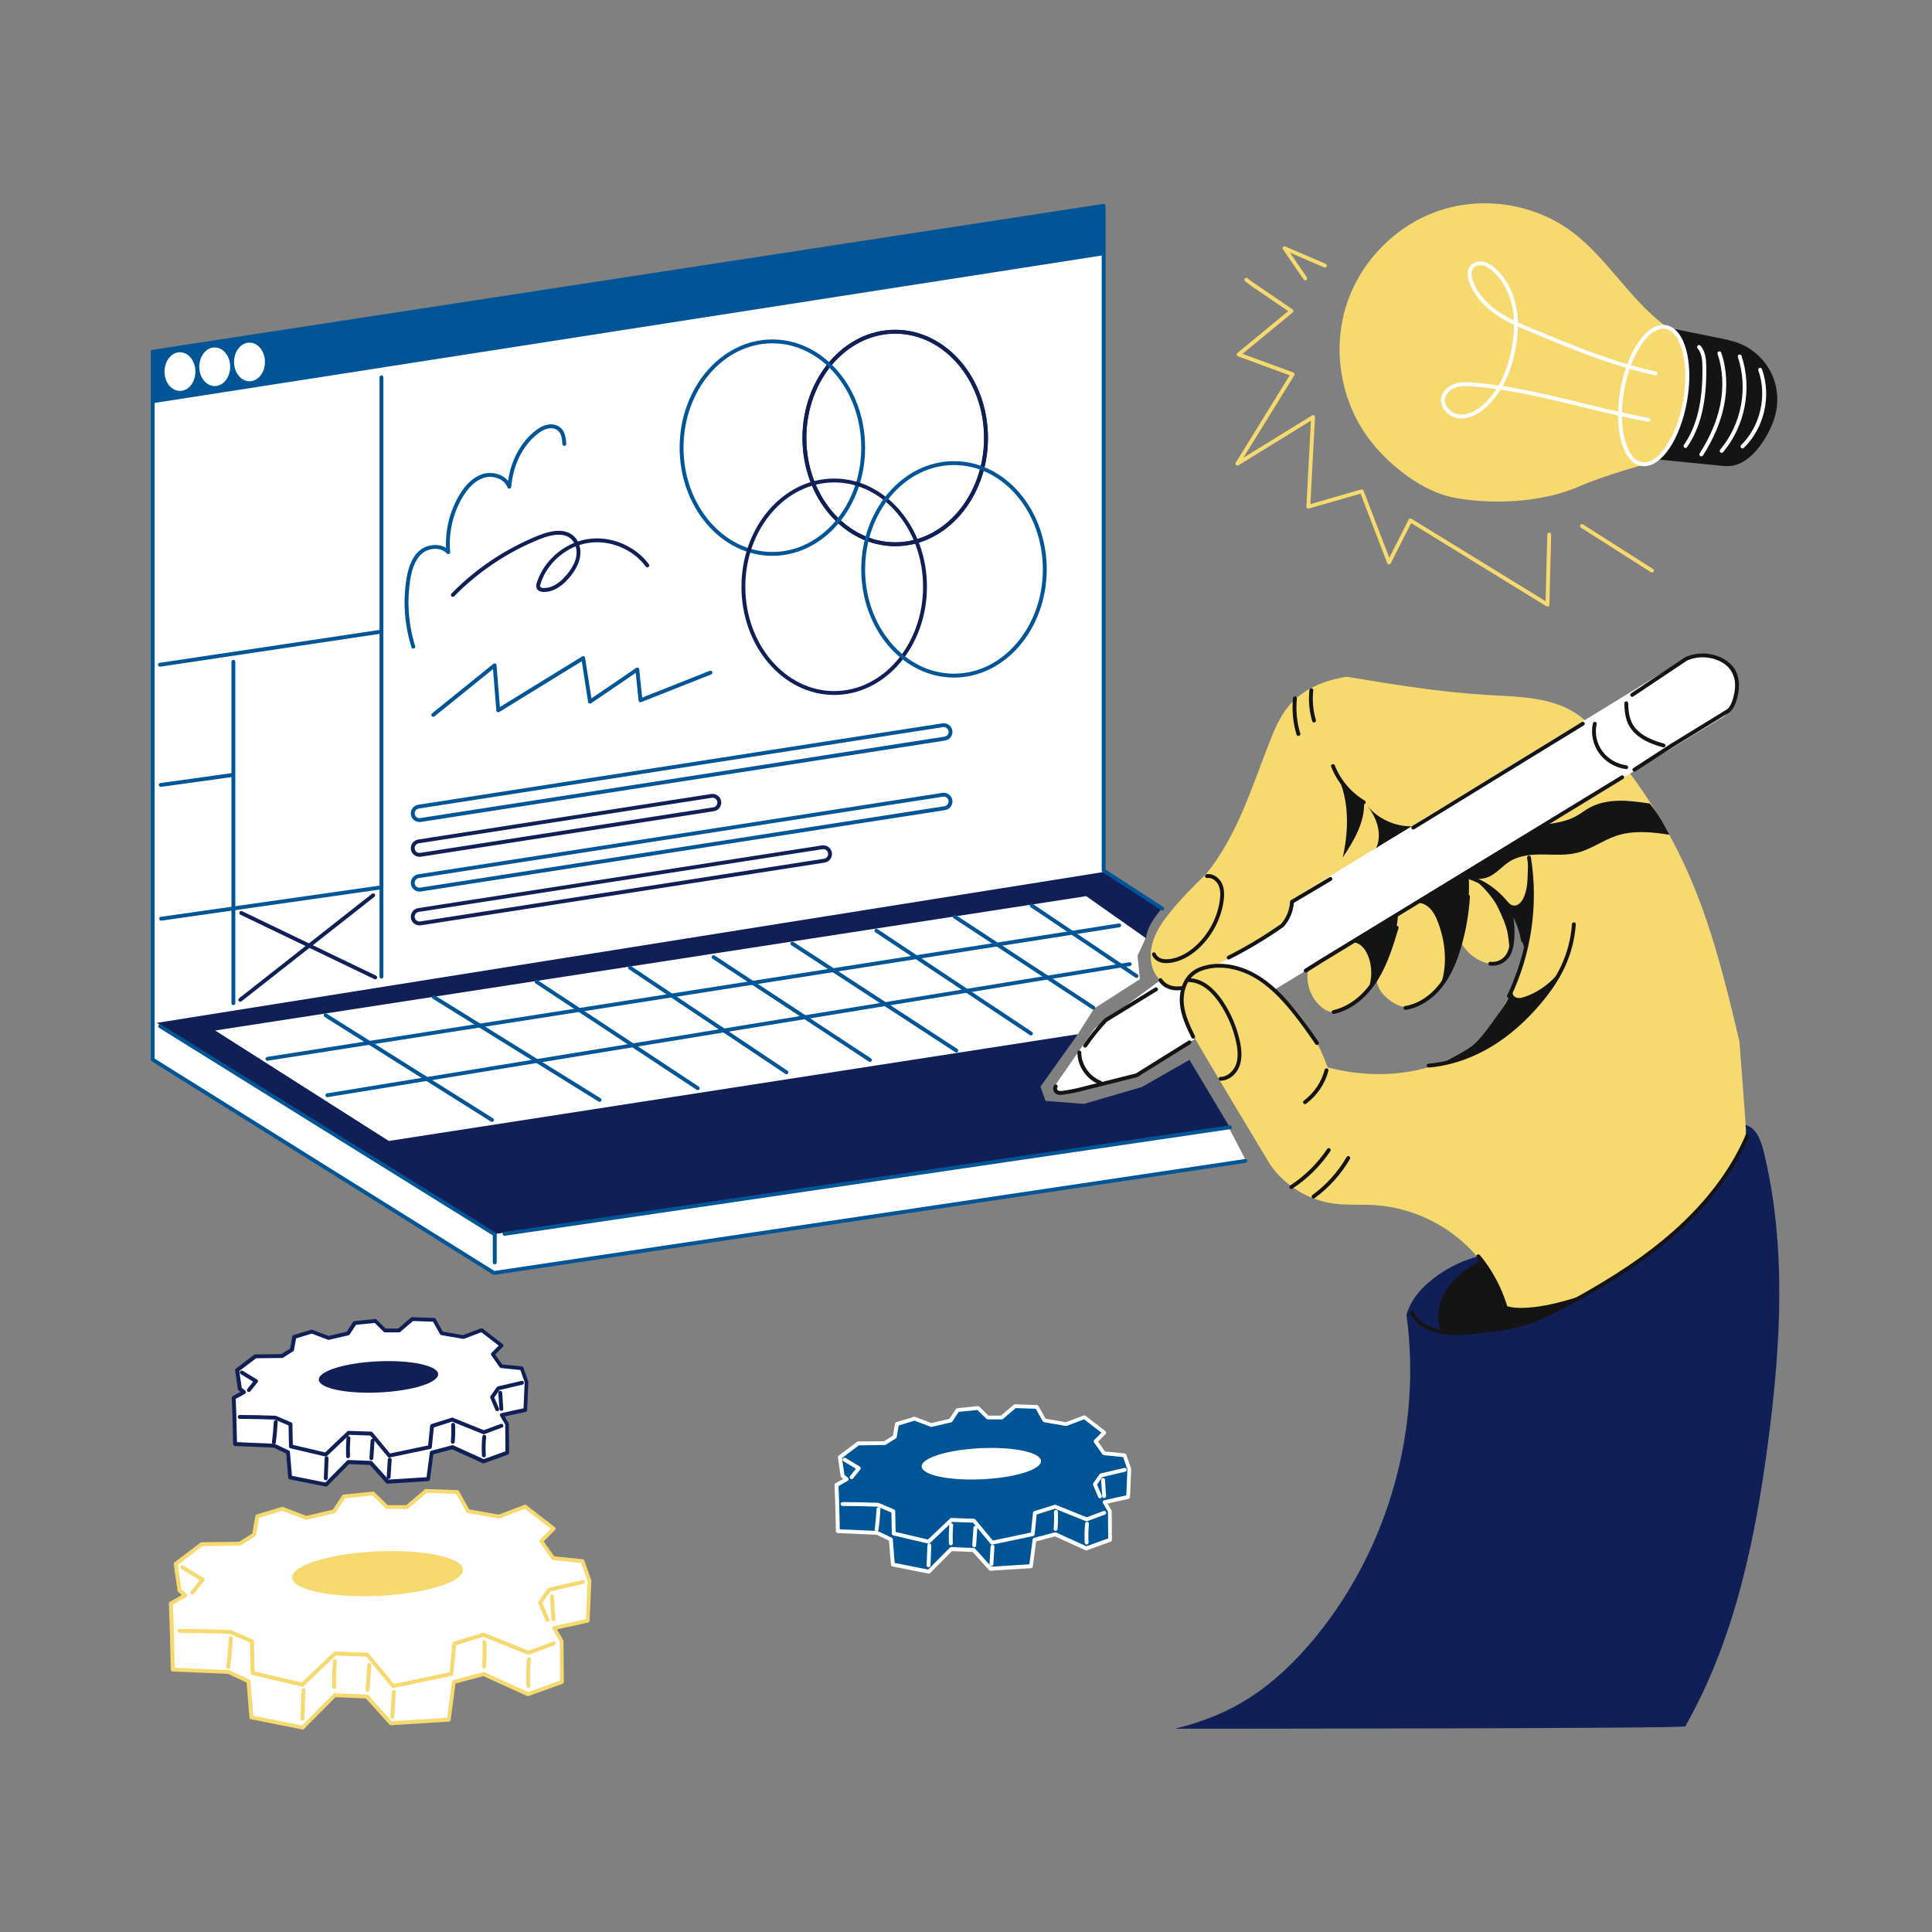 <svg transform="scale(1)" version="1.1" id="_x30_030_x5F_Creative_x5F_Process_x5F_1" xmlns="http://www.w3.org/2000/svg" xmlns:xlink="http://www.w3.org/1999/xlink" x="0px" y="0px" width="500px" height="500px" viewBox="0 0 500 500" xml:space="preserve" class="show_show__wrapper__graphic__5Waiy "><rect x="0" y="0" width="500" height="500" fill="#808080" stroke="none"/><title>React</title><style type="text/css">
	.st0{fill:#151414;}
	.st1{fill:#f6da70;}
	.st2{fill:#FFFFFF;}
	.st3{fill:#101F56;}
	.st4{fill:#005596;}
</style><g id="lamp"><g id="colors_1_"><path class="st0" d="M432.34,84.95c4.19,0.84,8.37,1.69,12.56,2.53c1.72,0.35,3.45,0.7,5.08,1.33c3.14,1.21,5.87,3.47,7.65,6.34
			c1.78,2.86,2.59,6.32,2.27,9.67c-0.33,3.51-1.84,6.82-3.82,9.74s-4.77,5.69-8.28,6.03c-0.95,0.09-1.9,0-2.84-0.1
			c-5.6-0.56-11.19-1.11-16.79-1.67L432.34,84.95z"></path><path class="st1" d="M425.44,120.23c2.33-0.66,4.31-2.27,5.78-4.2s2.48-4.16,3.35-6.42c1.18-3.05,2.16-6.27,1.98-9.54
			c0.04-1.54,0.04-3.16-0.02-4.77c-0.08-2.14-0.28-4.31-1.1-6.28s-2.36-3.75-3.84-4.25c-9.69-6.86-15.56-18.1-25.16-25.08
			c-9.63-7-22.71-8.97-34-5.16c-11.28,3.8-20.49,13.25-24.05,24.62s-1.41,24.35,5.58,33.99c2.46,3.39,5.46,6.37,8.76,8.94
			c3.96,3.09,8.44,5.64,13.35,6.66c5.97,1.24,20.19,2.41,32.34-2.74C414.17,123.56,420.15,121.74,425.44,120.23z"></path></g><g id="line_1_"><path class="st2" d="M425.52,120.65c-0.26,0-0.52-0.02-0.77-0.07c-4.83-0.86-7.2-9.53-5.39-19.74c0.85-4.8,2.51-9.17,4.68-12.31
			c2.24-3.24,4.78-4.81,7.16-4.38c4.83,0.86,7.2,9.53,5.39,19.74C434.87,113.56,430.12,120.65,425.52,120.65z M430.42,85.08
			c-1.81,0-3.76,1.4-5.57,4.02c-2.09,3.02-3.69,7.25-4.52,11.92c-1.65,9.34,0.44,17.85,4.58,18.58c4.16,0.73,9.03-6.54,10.68-15.88
			c1.65-9.34-0.44-17.85-4.58-18.58C430.82,85.1,430.62,85.08,430.42,85.08z"></path><path class="st2" d="M436.2,115.94c-0.1,0-0.2-0.03-0.28-0.09c-0.23-0.16-0.28-0.47-0.13-0.7c3.36-4.86,4.89-11.22,4.8-20.03
			c-0.02-1.73-0.13-3.68-1.26-4.99c-0.18-0.21-0.16-0.52,0.05-0.71c0.21-0.18,0.53-0.16,0.71,0.05c1.35,1.57,1.48,3.73,1.5,5.63
			c0.09,9.03-1.49,15.58-4.98,20.61C436.52,115.86,436.36,115.94,436.2,115.94z"></path><path class="st2" d="M440.3,118.1c-0.09,0-0.19-0.03-0.27-0.08c-0.23-0.15-0.3-0.46-0.15-0.69c2.65-4.13,4.43-8.3,5.28-12.42
			c0.96-4.65,0.73-9.25-0.66-13.31c-0.09-0.26,0.05-0.55,0.31-0.64c0.27-0.09,0.55,0.05,0.64,0.31c1.46,4.23,1.7,9.01,0.7,13.83
			c-0.88,4.24-2.7,8.53-5.42,12.76C440.63,118.01,440.47,118.1,440.3,118.1z"></path><path class="st2" d="M445.56,117.19c-0.11,0-0.23-0.04-0.32-0.12c-0.21-0.18-0.24-0.49-0.06-0.7c5.49-6.49,7.29-15.89,4.58-23.96
			c-0.09-0.26,0.05-0.55,0.31-0.63c0.26-0.09,0.55,0.05,0.63,0.31c2.82,8.39,0.95,18.17-4.76,24.92
			C445.85,117.13,445.71,117.19,445.56,117.19z"></path><path class="st2" d="M450.95,116.06c-0.13,0-0.26-0.05-0.36-0.15c-0.19-0.2-0.19-0.51,0.01-0.71c4.96-4.85,6.79-12.8,4.45-19.33
			c-0.09-0.26,0.04-0.55,0.3-0.64c0.26-0.09,0.55,0.04,0.64,0.3c2.51,7,0.62,15.19-4.69,20.39
			C451.21,116.01,451.08,116.06,450.95,116.06z"></path><path class="st2" d="M426.7,109.16c-0.03,0-0.06,0-0.09-0.01c-5.81-1.05-11.65-2.48-17.29-3.85c-6.85-1.67-13.87-3.38-20.95-4.46
			c-1.06,1.72-2.37,3.35-3.99,4.76c-1.59,1.38-4.07,2.96-6.84,2.66c-1.45-0.16-2.89-1.01-3.76-2.21c-0.72-1-0.99-2.15-0.76-3.24
			c0.34-1.59,1.7-2.93,3.55-3.51c1.6-0.5,3.28-0.41,4.86-0.28c2.15,0.18,4.29,0.43,6.42,0.74c1.92-3.34,2.92-6.98,3.43-9.91
			c0.36-2.06,0.54-3.98,0.54-5.79c-1.65-0.78-3.26-1.66-4.76-2.7c-3.38-2.35-5.75-5.25-6.83-8.39c-0.42-1.17-0.72-2.84,0.21-4.09
			c0.72-0.96,2.07-1.42,3.42-1.16c1.3,0.24,2.36,1.07,3.06,1.66c2.63,2.3,4.54,5.71,5.38,9.62c0.3,1.41,0.47,2.87,0.51,4.42
			c1.34,0.62,2.71,1.19,4.05,1.75l0.2,0.08c10.19,4.22,20.64,8.56,31.47,10.9c0.27,0.06,0.44,0.32,0.38,0.59
			c-0.06,0.27-0.32,0.44-0.59,0.38c-10.92-2.36-21.42-6.72-31.57-10.93l-0.28-0.11c-1.21-0.51-2.44-1.02-3.66-1.57
			c-0.03,1.73-0.21,3.56-0.55,5.5c-0.51,2.92-1.49,6.53-3.36,9.9c6.99,1.08,13.9,2.77,20.65,4.42c5.63,1.37,11.45,2.79,17.23,3.84
			c0.27,0.05,0.45,0.31,0.4,0.58C427.14,108.99,426.93,109.16,426.7,109.16z M379.41,99.91c-0.87,0-1.73,0.08-2.55,0.34
			c-1.48,0.46-2.61,1.55-2.87,2.77c-0.17,0.81,0.04,1.67,0.59,2.44c0.71,0.98,1.88,1.68,3.05,1.81c2.42,0.27,4.64-1.17,6.08-2.42
			c1.42-1.23,2.6-2.65,3.57-4.16c-1.98-0.28-3.96-0.51-5.94-0.67C380.71,99.95,380.06,99.91,379.41,99.91z M383.14,68.64
			c-0.7,0-1.45,0.24-1.89,0.83c-0.7,0.94-0.34,2.39-0.07,3.16c1.28,3.72,4.21,6.35,6.45,7.9c1.31,0.91,2.72,1.69,4.17,2.4
			c-0.06-1.29-0.21-2.53-0.47-3.72c-0.79-3.7-2.59-6.92-5.06-9.08c-0.6-0.52-1.53-1.24-2.58-1.44
			C383.51,68.66,383.33,68.64,383.14,68.64z"></path><path class="st1" d="M337.79,72.54c-0.16,0-0.32-0.08-0.41-0.22l-5.34-7.79c-0.13-0.18-0.12-0.43,0.03-0.6
			c0.14-0.17,0.38-0.23,0.58-0.14c3.47,1.49,6.95,2.99,10.42,4.49c0.25,0.11,0.37,0.4,0.26,0.66c-0.11,0.25-0.41,0.37-0.66,0.26
			c-2.94-1.27-5.89-2.54-8.83-3.81l4.36,6.37c0.16,0.23,0.1,0.54-0.13,0.7C337.99,72.51,337.89,72.54,337.79,72.54z"></path><path class="st1" d="M400.47,156.98c-0.09,0-0.18-0.02-0.26-0.07l-35.01-21.53l-5.28,10.42c-0.09,0.18-0.27,0.28-0.47,0.27
			c-0.2-0.01-0.37-0.14-0.44-0.32l-6.9-18l-13.38,3.86c-0.16,0.04-0.32,0.01-0.45-0.09c-0.13-0.1-0.2-0.26-0.19-0.42l1.18-22.24
			l-18.76,11.56c-0.2,0.12-0.45,0.09-0.62-0.07c-0.16-0.16-0.19-0.42-0.07-0.62l13.96-22.6l-13.4-4.92
			c-0.17-0.06-0.29-0.21-0.32-0.39s0.04-0.36,0.18-0.47l13.15-10.83l-7.86-5.37c-1.18-0.75-2.3-1.55-3.31-2.38
			c-0.21-0.17-0.25-0.49-0.07-0.7c0.17-0.21,0.49-0.24,0.7-0.07c0.98,0.8,2.07,1.58,3.23,2.31l8.43,5.76
			c0.13,0.09,0.21,0.23,0.22,0.39c0.01,0.16-0.06,0.31-0.18,0.41l-12.99,10.7l13.15,4.83c0.14,0.05,0.25,0.16,0.3,0.31
			c0.05,0.14,0.03,0.3-0.05,0.43l-13.17,21.32l17.77-10.95c0.16-0.1,0.36-0.1,0.52,0c0.16,0.1,0.25,0.27,0.24,0.46l-1.19,22.49
			l13.15-3.79c0.25-0.07,0.51,0.06,0.61,0.3l6.66,17.38l5.02-9.9c0.06-0.12,0.18-0.22,0.31-0.26c0.13-0.04,0.28-0.02,0.4,0.06
			L400,155.59l0.44-17.25c0.01-0.28,0.27-0.5,0.51-0.49c0.28,0.01,0.49,0.24,0.49,0.51l-0.46,18.12c0,0.18-0.1,0.34-0.26,0.43
			C400.64,156.96,400.56,156.98,400.47,156.98z"></path><path class="st1" d="M427.53,148.17c-0.09,0-0.19-0.03-0.27-0.08c-6.04-3.85-12.08-7.69-18.12-11.53
			c-0.23-0.15-0.3-0.46-0.15-0.69c0.15-0.23,0.46-0.3,0.69-0.15c6.04,3.84,12.08,7.68,18.12,11.53c0.23,0.15,0.3,0.46,0.15,0.69
			C427.86,148.08,427.7,148.17,427.53,148.17z"></path></g></g><g id="hand"><g id="colors"><path class="st1" d="M390.11,343.41c-0.59-6.78-3.38-13.36-8.11-18.53c-6.63-7.65-16.44-12.46-26.55-13.02
			c-3.44-0.19-6.91,0.09-10.33-0.38c-6.56-0.9-12.67-4.66-16.42-10.11c0,0-20.31-33.66-20.16-34.02c-0.95-1.98-1.67-4.07-2.16-6.22
			c-0.54-2.36-0.75-4.97,0.45-7.07c0.62-1.08,1.57-1.93,2.63-2.59c3.98-2.5,9.24-2.21,13.52-0.27s7.73,5.31,10.68,8.35
			c4.43,4.83,7.77,10.65,9.95,16.68c9.92,2.65,20.71,2.39,30.23-1.44c2.27-0.91,4.48-2.03,6.41-3.55c1.55-1.23,2.89-2.69,4.15-4.22
			c2.53-3.07,4.74-6.39,6.59-9.9c2.64-5,4.56-10.93,2.64-16.24c-0.55-1.52-1.4-2.93-2.56-4.14c0.23,1.66,0.32,3.34,0.25,5.02
			c-0.06,1.65-0.28,3.33-1.05,4.79c-0.77,1.46-2.17,2.66-3.81,2.83c-0.86,0.09-1.72-0.11-2.53-0.41c-2.55-0.93-4.71-2.89-5.95-5.29
			c-0.28,2.04-1.24,3.91-2.22,5.72c-1.14,2.11-2.32,4.21-3.82,6.07s-3.35,3.5-5.54,4.47c-0.92,0.41-1.92,0.7-2.93,0.62
			c-1.16-0.08-2.23-0.63-3.2-1.27c-2.08-1.37-3.97-3.43-3.95-5.87c-2.33,3.5-5.69,6.3-9.55,7.96c-0.62,0.27-1.26,0.51-1.94,0.51
			c-0.96,0-1.86-0.5-2.62-1.09c-2.97-2.32-4.46-6.39-3.63-10.22c-5.15-1.69-10.61-2.45-16.03-2.23c-1.94,0.08-3.95,0.3-5.77,1.29
			c-2.24-0.15-4.54,0.18-6.54,1.19c-2,1.01-3.68,2.74-4.39,4.8c-2.85,0.45-5.76-1.38-7.07-3.95c-1.31-2.57-1.21-5.69-0.27-8.42
			s2.65-5.13,4.47-7.36c2.8-3.43,5.92-6.59,9.17-9.72c7.97-9.8,11.75-22.21,16.34-33.98c1.35-3.45,2.82-6.93,5.24-9.74
			c3.57-4.13,8.97-6.41,14.78-7.32c12.03,1.99,24.09,3.98,36.26,4.71c4.77,0.28,9.57,0.37,14.25,1.33s9.3,2.86,12.71,6.87
			c11.68,12.4,20.99,27.03,27.26,42.87c1.96,4.95,3.63,10.01,5.14,15.12c2.29,7.78,4.21,15.67,6.05,23.6
			c0.51,6.77,1.01,13.55,1.52,20.32c0.19,2.49,0.35,5.12-0.35,7.92c-11.23,19.25-28.6,34.85-48.94,43.95
			C398.41,343.62,393.92,345.2,390.11,343.41z"></path><path class="st2" d="M329.74,256.2c-0.53,0.16-12.02-9.44-19.46-5.4c-8.96,4.86-0.77,17.98-1.19,18.17c0,0-14.81,9.16-14.96,9.16
			c-6.13,1.82-12.36,3.3-18.66,4.4c-0.66,0.12-1.38,0.22-1.98-0.1c-0.59-0.32-0.87-1.26-0.34-1.67l10.16-14.62l17.24-12.65
			c0,0,1.7,2.59,4.84,2.16c1.48-0.2,2.89-3.54,4.19-4.47c1.04-0.74,5.22-1.47,5.22-1.47s15.01-7.62,17.42-10.66
			c1.03-1.3,2.13-6.27,2.13-6.27s102.13-62.54,102.26-62.62c2.58-0.4,5.31-0.78,7.72,0.22c3.1,1.29,4.95,4.74,4.98,8.09
			c0.03,3.07-1.48,6.3-4.26,7.61L329.74,256.2z"></path><path class="st3" d="M304.09,447.39c0,0,131.68,0,132.05-0.61c12.79-22.45,18.14-48.33,21.49-73.95
			c3.25-24.88,4.75-50.45-1.19-74.83c-0.71-2.91-1.97-6.26-4.76-6.85c0.36,1.37,0.27,2.86-0.6,4.44
			c-3.42,8.25-9.06,15.45-15.63,21.51s-14.06,11.02-21.72,15.61c-7.27,4.36-14.8,8.44-23.34,10.43c-0.34-6.72-3.29-13.27-8.31-17.85
			c-4.6,1.27-8.9,3.58-12.49,6.72c-2.41,2.11-4.59,4.78-5.6,8.25c4.02,29.24-4.56,60.01-23.14,82.94c-5.08,6.26-10.9,12-17.7,16.33
			C317.76,442.96,311.76,445.49,304.09,447.39z"></path><path class="st0" d="M349.75,243.84c0.95-0.07,1.89,0.34,2.61,0.97s1.22,1.47,1.6,2.34c1.24,2.86,1.2,6.25,0.07,9.11
			c4.5-5.54,7.26-12.47,7.79-19.59L349.75,243.84z"></path><path class="st0" d="M366.74,233.65c1.29-0.07,2.55,0.6,3.43,1.54c0.89,0.95,1.45,2.14,1.92,3.35c2.06,5.28,2.55,11.24,0.75,16.4
			c2.88-3.26,4.3-7.53,5.35-11.75c0.54-2.18,1-4.38,1.36-6.59c0.58-3.65,0.86-7.37,0.41-11.03L366.74,233.65z"></path><path class="st0" d="M379.64,226.7c1.71,0.91,3.84,1,5.62,0.23c2.06-0.89,3.51-2.78,5.41-3.97c2.54-1.59,5.68-1.85,8.67-1.82
			s6.04,0.28,8.95-0.47c3.48-0.89,6.46-3.15,9.85-4.31c4.41-1.51,9.23-1.08,13.83-0.33c0,0,0.07-0.03,0.06-0.03
			c-0.62-1.1-1.24-2.21-1.85-3.38c-0.97-1.55-1.95-3.1-3.21-4.66c-2.67-0.39-5.36-0.79-8.05-0.73c-2.7,0.06-5.44,0.58-7.78,1.93
			c-1.05,0.6-2,1.36-3.06,1.96c-2.66,1.52-5.79,1.95-8.83,2.35c0,0-12.51,7.8-12.58,7.84c-2.36,1.18-4.63,2.56-6.76,4.13
			c-0.18,0.13-0.37,0.27-0.47,0.47C379.33,226.09,379.23,226.48,379.64,226.7z"></path><path class="st0" d="M381.02,227.33c2.16,1.16,5.47,5.09,6.54,7.3c1.06,2.21,2.35,4.89,2.69,7.32c0.29,2.06,0.46,3.16,0.4,5.3
			c0.95-3.37,1.11-6.97,0.46-10.41c-0.16-0.83-0.36-1.65-0.75-2.4c-0.36-0.68-0.86-1.27-1.38-1.83c-1.09-1.16-2.31-2.2-3.62-3.11
			C384.93,229.2,382.06,227.73,381.02,227.33z"></path><path class="st0" d="M385.92,344.18c-4.07,1.07-8.37,1.26-12.52,0.56c-0.7-0.61-0.96-1.41-1.1-2.19
			c-0.63-3.49,0.68-7.12,2.86-9.91s5.16-4.85,8.34-6.65c2.94,3.51,5.04,7.71,6.17,11.91c1.37,0.52,2.86,0.6,4.32,0.58
			c5.8-0.11,11.42-1.88,16.95-3.64c-4.12,2.96-8.92,4.77-13.67,6.55C393.48,342.82,389.58,344.26,385.92,344.18z"></path><path class="st0" d="M389.94,233.17c0.5,0.56,1.1,1.13,1.85,1.19c1.07,0.09,1.93-0.86,2.41-1.82c0.79-1.57,1.04-3.35,1.13-5.11
			s0.04-3.52,0.28-5.26c0.34,0.89,0.57,1.83,0.67,2.78c0.09,0.81,0.08,1.63,0.08,2.45c-0.02,6.09-0.06,12.28-1.83,18.08
			c-0.71-1.93-0.72-4.04-1.27-6.02C392.63,237.19,391.3,235.17,389.94,233.17z"></path><path class="st0" d="M393.6,249.58c-1.09,2.04-1.8,4.28-2.11,6.57c-0.06,0.45-0.1,0.93,0.11,1.34c0.24,0.48,0.79,0.74,1.32,0.79
			c0.53,0.04,1.06-0.1,1.57-0.27c4.36-1.44,8.08-4.58,10.52-8.48c-2.41,4.07-4.85,8.18-8.15,11.56c-0.76,0.78-1.55,1.51-2.36,2.23
			c-2.97,2.66-6.07,5.2-9.49,7.26c-3.42,2.06-8.16,4.14-12.1,4.78c8.48-4.75,8.14-3.46,15.41-13.72c0.7-0.99,1.75-2.44,2.15-3.59
			C391.31,255.66,391.51,253.41,393.6,249.58z"></path><path class="st0" d="M345.02,198.77c4.23,6.75,4.22,15.37,2.49,23.14c2.9-4.36,5.76-9.16,5.51-14.42
			c-1.86-0.84-3.44-2.22-4.72-3.81S346.02,200.28,345.02,198.77z"></path><path class="st0" d="M353.82,208.52c2.79,3.37,7.15,5.39,11.52,5.33c0,0-9.29,5.59-9.2,5.64c0.84-1.77,0.87-3.86,0.38-5.76
			C356.04,211.84,355.07,210.09,353.82,208.52z"></path></g><g id="line"><path class="st0" d="M284.74,280.69c-0.06,0-0.12-0.01-0.18-0.03c-3.37-1.28-5.72-4.69-5.73-8.29c0-0.28,0.22-0.5,0.5-0.5h0
			c0.28,0,0.5,0.22,0.5,0.5c0.01,3.14,2.15,6.23,5.09,7.35c0.26,0.1,0.39,0.39,0.29,0.64C285.14,280.56,284.95,280.69,284.74,280.69
			z"></path><path class="st0" d="M274.48,283.35c-0.49,0-1.07-0.1-1.49-0.52c-0.5-0.52-0.58-1.38-0.18-1.96c0.16-0.23,0.47-0.29,0.7-0.13
			c0.23,0.16,0.28,0.47,0.13,0.7c-0.13,0.19-0.1,0.52,0.07,0.69c0.29,0.28,0.86,0.25,1.38,0.17c1.26-0.18,2.5-0.41,3.69-0.68
			l15.18-3.81l13.61-8.48c0.24-0.14,0.54-0.07,0.69,0.16c0.15,0.23,0.07,0.54-0.16,0.69l-13.68,8.52c-0.04,0.03-0.09,0.05-0.14,0.06
			l-15.27,3.83c-1.23,0.28-2.5,0.51-3.78,0.7C275.05,283.32,274.78,283.35,274.48,283.35z"></path><path class="st0" d="M315.89,279.69c-0.28,0-0.5-0.22-0.5-0.5s0.22-0.5,0.5-0.5c1.9-0.01,3.46-1.67,4.02-3.3
			c0.53-1.55,0.52-3.39-0.02-5.81c-0.79-3.56-2.22-6.91-4.25-9.93c-1.64-2.44-4.32-5.38-7.81-5.48c-0.28-0.01-0.49-0.24-0.49-0.51
			c0.01-0.28,0.24-0.48,0.51-0.49c3.91,0.11,6.84,3.28,8.61,5.92c2.1,3.13,3.58,6.59,4.39,10.27c0.58,2.6,0.58,4.62,0,6.35
			C320.06,278.04,318.02,279.68,315.89,279.69C315.9,279.69,315.89,279.69,315.89,279.69z"></path><path class="st0" d="M340.83,270.44c-0.16,0-0.32-0.08-0.41-0.22c-1.87-2.75-3.48-4.99-5.07-7.03c-2.54-3.27-5.69-6.96-9.73-9.56
			c-4.2-2.7-8.76-3.74-12.83-2.93c-1.52,0.31-2.77,0.83-3.7,1.57c-2.38,1.87-2.96,5.15-2.71,7.6c0.29,2.81,1.52,5.49,2.86,8.21
			c0.12,0.25,0.02,0.55-0.23,0.67c-0.25,0.12-0.55,0.02-0.67-0.23c-1.39-2.81-2.66-5.57-2.96-8.55c-0.35-3.46,0.83-6.71,3.09-8.48
			c1.05-0.84,2.44-1.43,4.12-1.77c4.33-0.86,9.15,0.23,13.57,3.07c4.17,2.68,7.38,6.45,9.97,9.78c1.6,2.06,3.23,4.32,5.11,7.08
			c0.15,0.23,0.1,0.54-0.13,0.7C341.03,270.41,340.93,270.44,340.83,270.44z"></path><path class="st0" d="M337.72,285.75c-0.15,0-0.3-0.07-0.4-0.2c-0.17-0.22-0.12-0.53,0.1-0.7c2.65-1.97,4.57-4.81,5.4-7.99
			c0.07-0.27,0.34-0.43,0.61-0.36c0.27,0.07,0.43,0.34,0.36,0.61c-0.89,3.4-2.94,6.43-5.78,8.54
			C337.93,285.71,337.83,285.75,337.72,285.75z"></path><path class="st0" d="M334.19,307.71c-0.16,0-0.32-0.08-0.42-0.23c-0.15-0.23-0.09-0.54,0.15-0.69c3.76-2.45,7.06-5.72,9.55-9.44
			c0.15-0.23,0.46-0.29,0.69-0.14c0.23,0.15,0.29,0.46,0.14,0.69c-2.56,3.83-5.96,7.19-9.83,9.72
			C334.38,307.68,334.29,307.71,334.19,307.71z"></path><path class="st0" d="M339.93,310.19c-0.15,0-0.31-0.07-0.4-0.21c-0.16-0.22-0.11-0.54,0.11-0.7c3.59-2.62,6.66-6.02,8.86-9.84
			c0.14-0.24,0.45-0.32,0.68-0.18c0.24,0.14,0.32,0.44,0.18,0.68c-2.28,3.94-5.44,7.45-9.14,10.14
			C340.14,310.15,340.04,310.19,339.93,310.19z"></path><path class="st0" d="M345.16,262.42c-0.23,0-0.43-0.16-0.49-0.39c-0.06-0.27,0.11-0.54,0.38-0.6c4.12-0.94,7.91-3.91,10.68-8.37
			c2.5-4.02,3.89-8.65,5.25-13.13c0.08-0.26,0.36-0.41,0.62-0.33c0.26,0.08,0.41,0.36,0.33,0.62c-1.37,4.54-2.79,9.24-5.35,13.37
			c-2.91,4.68-6.92,7.82-11.3,8.81C345.24,262.41,345.2,262.42,345.16,262.42z"></path><path class="st0" d="M363.72,261.35c-0.24,0-0.45-0.17-0.49-0.42c-0.04-0.27,0.14-0.53,0.41-0.57c3.33-0.55,6.5-2.59,8.94-5.74
			c1.95-2.53,3.42-5.69,4.65-9.96c1.18-4.11,1.92-8.37,2.19-12.67c0.02-0.28,0.23-0.48,0.53-0.47c0.28,0.02,0.49,0.25,0.47,0.53
			c-0.27,4.38-1.02,8.71-2.23,12.89c-1.26,4.4-2.79,7.67-4.81,10.3c-2.59,3.35-5.98,5.53-9.57,6.12
			C363.78,261.34,363.75,261.35,363.72,261.35z"></path><path class="st0" d="M386.25,249.94c-0.21,0-0.42-0.01-0.63-0.04c-0.27-0.04-0.47-0.29-0.43-0.56c0.04-0.27,0.29-0.47,0.56-0.43
			c1.43,0.19,2.94-0.44,3.83-1.59c0.84-1.09,1.1-2.53,1.23-3.66c0.32-2.79,0.09-5.69-0.66-8.39c-0.07-0.27,0.08-0.54,0.35-0.62
			c0.26-0.07,0.54,0.08,0.62,0.35c0.79,2.82,1.03,5.85,0.7,8.77c-0.15,1.26-0.44,2.88-1.43,4.16
			C389.39,249.19,387.83,249.94,386.25,249.94z"></path><path class="st0" d="M394.16,243.93c-0.24,0-0.45-0.17-0.49-0.42c-0.6-3.62-2.17-7.02-4.54-9.83c-2.38-2.82-5.47-4.94-8.93-6.13
			c-0.26-0.09-0.4-0.37-0.31-0.64c0.09-0.26,0.38-0.4,0.64-0.31c3.63,1.25,6.87,3.47,9.37,6.43c2.49,2.95,4.13,6.52,4.76,10.31
			c0.04,0.27-0.14,0.53-0.41,0.57C394.22,243.92,394.19,243.93,394.16,243.93z"></path><path class="st0" d="M390.51,258.32c-0.07,0-0.15-0.02-0.22-0.05c-0.25-0.12-0.35-0.42-0.23-0.67c5.27-10.94,7.1-23.58,5.15-35.59
			c-0.04-0.27,0.14-0.53,0.41-0.57c0.27-0.04,0.53,0.14,0.57,0.41c1.99,12.21,0.13,25.07-5.23,36.19
			C390.88,258.21,390.7,258.32,390.51,258.32z"></path><path class="st0" d="M369.73,276.27c-0.26,0-0.48-0.2-0.5-0.46c-0.02-0.27,0.18-0.52,0.46-0.54c5.3-0.43,10.77-2.26,15.82-5.3
			c4.5-2.71,8.75-6.43,12.64-11.08c2.6-3.11,4.53-6.04,5.89-8.96c1.58-3.4,2.52-7.02,2.78-10.77c0.02-0.28,0.26-0.48,0.54-0.46
			c0.28,0.02,0.48,0.26,0.46,0.53c-0.28,3.88-1.25,7.62-2.88,11.13c-1.4,3-3.37,6-6.03,9.18c-3.96,4.73-8.3,8.53-12.9,11.3
			c-5.18,3.12-10.8,5-16.26,5.44C369.76,276.26,369.75,276.27,369.73,276.27z"></path><path class="st0" d="M317.98,248.32c-0.18,0-0.36-0.1-0.45-0.27c-0.12-0.25-0.03-0.55,0.22-0.67c4.77-2.41,9.27-5.1,13.74-8.23
			c1.42-1.58,2.28-3.68,2.37-5.79c0.01-0.17,0.1-0.32,0.24-0.41l9.96-5.91c0.24-0.14,0.54-0.06,0.68,0.17
			c0.14,0.24,0.06,0.54-0.17,0.69l-9.73,5.77c-0.17,2.26-1.12,4.5-2.65,6.18c-0.03,0.03-0.05,0.05-0.08,0.07
			c-4.53,3.17-9.08,5.9-13.91,8.34C318.14,248.3,318.06,248.32,317.98,248.32z"></path><path class="st0" d="M365.74,214.69c-0.17,0-0.33-0.09-0.43-0.24c-0.14-0.24-0.07-0.54,0.17-0.69l3.64-2.19l40.25-24.7
			c0.24-0.14,0.54-0.07,0.69,0.16c0.14,0.24,0.07,0.54-0.16,0.69L366,214.61C365.92,214.66,365.83,214.69,365.74,214.69z"></path><path class="st0" d="M420.89,199.05c-0.02,0-0.04,0-0.07,0c-2.76-0.36-5.28-1.83-6.91-4.04c-1.66-2.23-2.27-5.15-1.66-7.82
			c0.06-0.27,0.33-0.44,0.6-0.37c0.27,0.06,0.44,0.33,0.37,0.6c-0.55,2.38,0,5,1.48,7c1.47,1.99,3.74,3.31,6.23,3.64
			c0.27,0.04,0.47,0.29,0.43,0.56C421.36,198.86,421.14,199.05,420.89,199.05z"></path><path class="st0" d="M430.51,193.43c-0.04,0-0.09-0.01-0.13-0.02c-4.66-1.25-7.58-3.19-8.94-5.91c-0.88-1.78-1.03-3.77-1.07-5.49
			c-0.01-0.28,0.21-0.5,0.49-0.51c0.3,0.01,0.5,0.21,0.51,0.49c0.04,1.61,0.18,3.47,0.97,5.07c1.22,2.45,3.94,4.21,8.3,5.39
			c0.27,0.07,0.42,0.35,0.35,0.61C430.94,193.28,430.73,193.43,430.51,193.43z"></path><path class="st0" d="M422.97,199.7c-0.16,0-0.32-0.08-0.42-0.23c-0.15-0.23-0.08-0.54,0.15-0.69l9.7-6.28l14.58-8.95
			c0.79-0.64,1.21-1.72,1.5-2.69c0.52-1.72,1.14-4.97-0.52-7.39c-0.57-0.82-1.39-1.54-2.44-2.13c-2.69-1.49-6.09-1.64-8.89-0.4
			c-0.01,0.01-0.03,0.02-0.05,0.03c-1.99,1.33-12.01,8-13.89,9.28c-0.23,0.16-0.54,0.1-0.69-0.13c-0.16-0.23-0.1-0.54,0.13-0.69
			c1.88-1.28,11.9-7.96,13.89-9.28l0.09-0.06c3.16-1.42,6.92-1.25,9.89,0.39c1.19,0.67,2.13,1.48,2.78,2.43
			c1.9,2.77,1.23,6.36,0.66,8.25c-0.32,1.05-0.83,2.37-1.89,3.22l-14.62,8.98l-9.69,6.27C423.16,199.67,423.07,199.7,422.97,199.7z"></path><path class="st0" d="M280.83,271.13c-0.1,0-0.2-0.03-0.28-0.09c-0.23-0.16-0.29-0.47-0.13-0.7c1.63-2.39,3.44-4.63,5.38-6.68
			c0.03-0.03,0.06-0.06,0.1-0.08l13.02-7.98c0.24-0.14,0.54-0.07,0.69,0.17c0.14,0.24,0.07,0.54-0.17,0.69l-12.96,7.95
			c-1.88,2-3.65,4.19-5.23,6.51C281.15,271.05,280.99,271.13,280.83,271.13z"></path><path class="st0" d="M337.91,251.69c-0.17,0-0.33-0.08-0.42-0.23c-0.15-0.23-0.08-0.54,0.16-0.69l3.63-2.29l78.29-47.76
			c0.24-0.14,0.54-0.07,0.69,0.17c0.14,0.24,0.07,0.54-0.17,0.69l-78.28,47.76l-3.62,2.29C338.1,251.66,338.01,251.69,337.91,251.69
			z"></path><path class="st0" d="M352.94,208.14c-0.09,0-0.17-0.02-0.25-0.07c-3.7-2.19-6.6-5.61-8.18-9.63c-0.1-0.26,0.02-0.55,0.28-0.65
			c0.25-0.1,0.55,0.03,0.65,0.28c1.5,3.81,4.26,7.05,7.76,9.13c0.24,0.14,0.32,0.45,0.17,0.69
			C353.28,208.05,353.11,208.14,352.94,208.14z"></path><path class="st0" d="M336.02,190.46c-0.21,0-0.41-0.14-0.48-0.35c-0.92-3.03-1.23-6.29-0.91-9.43c0.03-0.28,0.28-0.47,0.55-0.45
			c0.27,0.03,0.47,0.27,0.45,0.55c-0.31,3-0.01,6.13,0.87,9.03c0.08,0.26-0.07,0.54-0.33,0.62
			C336.12,190.45,336.07,190.46,336.02,190.46z"></path><path class="st0" d="M340.08,186.98c-0.21,0-0.41-0.14-0.48-0.36c-0.78-2.58-1.02-5.37-0.72-8.05c0.03-0.27,0.28-0.47,0.55-0.44
			c0.27,0.03,0.47,0.28,0.44,0.55c-0.29,2.55-0.05,5.2,0.68,7.65c0.08,0.26-0.07,0.54-0.33,0.62
			C340.18,186.97,340.13,186.98,340.08,186.98z"></path><path class="st0" d="M304.63,256.3c-0.75,0-1.45-0.12-2.11-0.35c-1.12-0.4-2.05-1.12-2.63-2.04c-0.15-0.23-0.08-0.54,0.16-0.69
			c0.23-0.15,0.54-0.08,0.69,0.16c0.46,0.73,1.21,1.3,2.11,1.62c0.83,0.29,1.76,0.37,2.77,0.22c0.27-0.04,0.53,0.15,0.57,0.42
			c0.04,0.27-0.15,0.53-0.42,0.57C305.38,256.27,305,256.3,304.63,256.3z"></path><path class="st0" d="M301.87,249.26c-0.65,0-1.22-0.09-1.74-0.28c-0.95-0.35-1.67-1.03-1.97-1.85c-0.09-0.26,0.04-0.55,0.3-0.64
			c0.26-0.09,0.55,0.04,0.64,0.3c0.2,0.54,0.71,1.01,1.37,1.25c0.57,0.21,1.25,0.27,2.1,0.18c2.82-0.3,5.2-1.94,6.7-3.27
			c3.43-3.03,5.77-7.36,6.41-11.88c0.15-1.08,0.28-2.67-0.33-3.99c-0.48-1.04-1.66-2.04-2.91-1.85c-0.27,0.04-0.53-0.15-0.57-0.42
			c-0.04-0.27,0.15-0.53,0.42-0.57c1.73-0.26,3.31,1.02,3.96,2.42c0.72,1.56,0.58,3.34,0.41,4.55c-0.67,4.75-3.13,9.3-6.73,12.49
			c-2.3,2.04-4.81,3.25-7.26,3.51C302.4,249.24,302.13,249.26,301.87,249.26z"></path><path class="st0" d="M390.17,340.81c-0.23,0-0.43-0.15-0.49-0.38c-1.31-5.5-3.89-10.68-7.48-15c-0.18-0.21-0.15-0.53,0.07-0.7
			c0.21-0.17,0.53-0.15,0.7,0.07c3.68,4.43,6.34,9.76,7.68,15.4c0.06,0.27-0.1,0.54-0.37,0.6
			C390.25,340.8,390.21,340.81,390.17,340.81z"></path><path class="st0" d="M376.7,345.54c-1.33,0-2.69-0.1-4.01-0.36c-3.48-0.7-6.29-2.56-7.71-5.11c-0.13-0.24-0.05-0.55,0.19-0.68
			c0.24-0.13,0.54-0.05,0.68,0.19c1.28,2.29,3.84,3.97,7.03,4.61c3.02,0.61,6.29,0.27,8.92,0c4.18-0.43,8.25-0.9,12.1-2.02
			c4.71-1.37,9.19-3.73,13.02-5.84c11.17-6.16,19.19-11.58,26-17.59c8.59-7.57,14.9-15.92,18.76-24.79
			c0.11-0.25,0.41-0.37,0.66-0.26c0.25,0.11,0.37,0.4,0.26,0.66c-3.92,9.01-10.32,17.47-19.02,25.15
			c-6.87,6.06-14.94,11.52-26.18,17.71c-3.88,2.13-8.42,4.53-13.22,5.92c-3.94,1.14-8.05,1.62-12.28,2.06
			C380.34,345.35,378.55,345.54,376.7,345.54z"></path></g></g><g id="computer"><g id="colors_2_"><path class="st2" d="M39.57,90.98c-0.08,1.46-0.09,2.93-0.03,4.4l-0.02,178.84l88.22,55.63l194.93-29.05c0,0-4.64-9-4.86-9.33
			c-2.81-1.9-3.58-5.93-6.44-7.76c-1.52-0.97-3.43-1.16-5.22-0.91s-3.49,0.91-5.18,1.53c-8.7,3.19-17.88,5.56-27.14,5.08
			c-2.05-0.11-4.24-0.42-5.76-1.8c-1.8-1.65-2.14-4.39-1.74-6.79c0.45-2.7,1.87-5.42,4.34-6.6l8.25-6.54l4.22-6.66l11.87-7.62
			l-0.63-6.05c0,0,2.14-4.52,2.15-4.8c-0.09-2.02,0.82-3.93,1.53-5.83c0.21-0.56,0.4-1.12,0.45-1.71c0.05-0.59-0.06-1.21-0.41-1.69
			l-12.48-8.07l-0.18-171.55L39.57,90.98z"></path><path class="st3" d="M285.76,225.65c0,0,14.81,9.66,14.72,9.65c-1.77,2.25-3.61,4.67-3.89,7.52l-15.48-10.9L55.68,266.69
			l44.94,28.59l178.32-27.63l-9.68,13.59l1.33,3.67l9.92,0.78l14.99-4.37l12.34-7.03l10.31,17.26l-190.1,27.81l-87.47-54.64
			L285.76,225.65z"></path><polygon class="st4" points="39.55,104.35 285.45,66.08 285.4,53.21 39.7,91.06 		"></polygon><ellipse class="st2" cx="46.57" cy="96.17" rx="4" ry="5"></ellipse><ellipse class="st2" cx="55.57" cy="94.92" rx="4" ry="5"></ellipse><ellipse class="st2" cx="64.57" cy="93.67" rx="4" ry="5"></ellipse></g><g id="line_2_"><path class="st4" d="M127.84,329.94c-0.09,0-0.19-0.03-0.27-0.08l-88.33-55.21c-0.15-0.09-0.23-0.25-0.23-0.42V91.03
			c0-0.25,0.18-0.46,0.42-0.49l246.12-37.77c0.14-0.02,0.29,0.02,0.4,0.11c0.11,0.09,0.17,0.23,0.17,0.38v171.78l14.94,9.68
			c0.23,0.15,0.3,0.46,0.15,0.69c-0.15,0.23-0.46,0.3-0.69,0.15l-15.17-9.83c-0.14-0.09-0.23-0.25-0.23-0.42V53.84L40.01,91.46
			v182.49l87.94,54.97l194.26-28.96c0.27-0.04,0.53,0.15,0.57,0.42c0.04,0.27-0.15,0.53-0.42,0.57l-194.44,28.99
			C127.89,329.93,127.87,329.94,127.84,329.94z"></path><path class="st4" d="M98.72,253.25c-0.28,0-0.5-0.22-0.5-0.5V97.66c0-0.28,0.22-0.5,0.5-0.5s0.5,0.22,0.5,0.5v155.09
			C99.22,253.02,99,253.25,98.72,253.25z"></path><path class="st4" d="M128.04,327.22c-0.28,0-0.5-0.22-0.5-0.5v-7l-86.34-53.7c-0.23-0.15-0.31-0.45-0.16-0.69
			c0.15-0.24,0.45-0.31,0.69-0.16l86.58,53.85c0.15,0.09,0.24,0.25,0.24,0.42v7.28C128.54,326.99,128.32,327.22,128.04,327.22z"></path><path class="st4" d="M130.58,319.82c-0.24,0-0.46-0.18-0.49-0.43c-0.04-0.27,0.15-0.53,0.42-0.57l187.74-27.58
			c0.27-0.03,0.53,0.15,0.57,0.42c0.04,0.27-0.15,0.53-0.42,0.57l-187.74,27.58C130.63,319.81,130.61,319.82,130.58,319.82z"></path><path class="st4" d="M69.21,274.52c-0.24,0-0.46-0.18-0.49-0.42c-0.04-0.27,0.14-0.53,0.42-0.57l220.43-34.54
			c0.27-0.04,0.53,0.14,0.57,0.42c0.04,0.27-0.14,0.53-0.42,0.57L69.29,274.51C69.27,274.51,69.24,274.52,69.21,274.52z"></path><path class="st4" d="M84.72,283.95c-0.24,0-0.45-0.17-0.49-0.42c-0.04-0.27,0.14-0.53,0.41-0.57l207.66-33.93
			c0.27-0.04,0.53,0.14,0.57,0.41c0.04,0.27-0.14,0.53-0.41,0.57L84.8,283.94C84.78,283.94,84.75,283.95,84.72,283.95z"></path><path class="st4" d="M127.32,290.34c-0.09,0-0.18-0.02-0.27-0.08l-43.05-27.08c-0.23-0.15-0.3-0.46-0.16-0.69
			c0.15-0.23,0.46-0.3,0.69-0.16l43.05,27.08c0.23,0.15,0.3,0.46,0.16,0.69C127.65,290.25,127.49,290.34,127.32,290.34z"></path><path class="st4" d="M155.16,285.16c-0.09,0-0.18-0.02-0.26-0.08L112,258.46c-0.23-0.15-0.31-0.45-0.16-0.69
			c0.15-0.23,0.45-0.31,0.69-0.16l42.9,26.62c0.23,0.15,0.31,0.45,0.16,0.69C155.49,285.07,155.33,285.16,155.16,285.16z"></path><path class="st4" d="M180.56,282.12c-0.09,0-0.19-0.03-0.27-0.08l-41.68-27.53c-0.23-0.15-0.29-0.46-0.14-0.69
			c0.15-0.23,0.46-0.3,0.69-0.14l41.68,27.53c0.23,0.15,0.29,0.46,0.14,0.69C180.89,282.04,180.73,282.12,180.56,282.12z"></path><path class="st4" d="M203.53,278.01c-0.1,0-0.19-0.03-0.28-0.08l-40.46-27.07c-0.23-0.15-0.29-0.46-0.14-0.69
			c0.15-0.23,0.47-0.29,0.69-0.14l40.46,27.07c0.23,0.15,0.29,0.46,0.14,0.69C203.85,277.93,203.69,278.01,203.53,278.01z"></path><path class="st4" d="M225.14,274.82c-0.09,0-0.19-0.03-0.27-0.08l-40.47-26.62c-0.23-0.15-0.29-0.46-0.14-0.69
			c0.15-0.23,0.46-0.29,0.69-0.14l40.47,26.62c0.23,0.15,0.29,0.46,0.14,0.69C225.47,274.74,225.31,274.82,225.14,274.82z"></path><path class="st4" d="M247.5,272.39c-0.09,0-0.19-0.03-0.27-0.08l-42.44-27.69c-0.23-0.15-0.3-0.46-0.15-0.69
			c0.15-0.23,0.46-0.29,0.69-0.15l42.44,27.69c0.23,0.15,0.3,0.46,0.15,0.69C247.83,272.31,247.67,272.39,247.5,272.39z"></path><path class="st4" d="M266.82,267.97c-0.1,0-0.19-0.03-0.28-0.08l-40.01-26.62c-0.23-0.15-0.29-0.46-0.14-0.69
			c0.15-0.23,0.46-0.29,0.69-0.14l40.01,26.62c0.23,0.15,0.29,0.46,0.14,0.69C267.14,267.89,266.99,267.97,266.82,267.97z"></path><path class="st4" d="M282.94,261.28c-0.09,0-0.19-0.03-0.27-0.08l-35.9-23.58c-0.23-0.15-0.29-0.46-0.14-0.69
			c0.15-0.23,0.46-0.29,0.69-0.14l35.9,23.58c0.23,0.15,0.29,0.46,0.14,0.69C283.27,261.2,283.11,261.28,282.94,261.28z"></path><path class="st4" d="M294.12,253.09c-0.1,0-0.19-0.03-0.28-0.08l-27.12-18.25c-0.23-0.15-0.29-0.47-0.14-0.69
			c0.16-0.23,0.47-0.29,0.69-0.14l27.12,18.25c0.23,0.15,0.29,0.46,0.14,0.69C294.44,253.01,294.28,253.09,294.12,253.09z"></path><path class="st4" d="M41.39,172.54c-0.24,0-0.46-0.18-0.49-0.43c-0.04-0.27,0.15-0.53,0.42-0.57l57.13-8.55
			c0.28-0.03,0.53,0.15,0.57,0.42c0.04,0.27-0.15,0.53-0.42,0.57l-57.13,8.55C41.44,172.53,41.42,172.54,41.39,172.54z"></path><path class="st4" d="M60.4,260.13c-0.28,0-0.5-0.22-0.5-0.5v-88.35c0-0.28,0.22-0.5,0.5-0.5s0.5,0.22,0.5,0.5v88.35
			C60.9,259.9,60.68,260.13,60.4,260.13z"></path><path class="st4" d="M41.7,238.27c-0.25,0-0.46-0.18-0.49-0.43c-0.04-0.27,0.15-0.53,0.42-0.57l56.98-8.12
			c0.26-0.04,0.53,0.15,0.57,0.42c0.04,0.27-0.15,0.53-0.42,0.57l-56.98,8.12C41.75,238.26,41.73,238.27,41.7,238.27z"></path><path class="st4" d="M41.6,203.64c-0.25,0-0.46-0.18-0.49-0.43c-0.04-0.27,0.15-0.53,0.43-0.56l18.5-2.57
			c0.27-0.04,0.53,0.15,0.56,0.43c0.04,0.27-0.15,0.53-0.43,0.56l-18.5,2.57C41.65,203.63,41.63,203.64,41.6,203.64z"></path><path class="st3" d="M97.11,253.45c-0.07,0-0.15-0.02-0.22-0.05l-34.67-16.68c-0.25-0.12-0.35-0.42-0.23-0.67
			c0.12-0.25,0.42-0.35,0.67-0.23l34.67,16.68c0.25,0.12,0.35,0.42,0.23,0.67C97.48,253.34,97.3,253.45,97.11,253.45z"></path><path class="st3" d="M62.18,259.25c-0.15,0-0.29-0.07-0.39-0.19c-0.17-0.22-0.13-0.53,0.08-0.7l34.41-27.05
			c0.22-0.17,0.53-0.13,0.7,0.08c0.17,0.22,0.13,0.53-0.08,0.7l-34.41,27.05C62.4,259.21,62.29,259.25,62.18,259.25z"></path><path class="st4" d="M108.56,212.74c-1.09,0-2.05-0.79-2.22-1.9c0,0,0,0,0,0c-0.19-1.22,0.65-2.38,1.88-2.57l135.68-21.07
			c1.23-0.19,2.38,0.65,2.57,1.88c0.19,1.23-0.65,2.38-1.88,2.57l-135.68,21.07C108.79,212.73,108.68,212.74,108.56,212.74z
			 M107.33,210.68c0.11,0.68,0.75,1.15,1.43,1.04l135.68-21.07c0.68-0.11,1.15-0.75,1.04-1.43c-0.11-0.68-0.75-1.15-1.43-1.04
			l-135.68,21.07C107.69,209.36,107.22,210,107.33,210.68L107.33,210.68z"></path><path class="st3" d="M108.56,221.74c-1.09,0-2.05-0.79-2.22-1.9c0,0,0,0,0,0c-0.19-1.22,0.65-2.38,1.88-2.57l75.84-11.78
			c1.23-0.19,2.38,0.65,2.57,1.88c0.19,1.23-0.65,2.38-1.88,2.57l-75.84,11.78C108.79,221.73,108.68,221.74,108.56,221.74z
			 M107.33,219.68c0.11,0.68,0.75,1.15,1.43,1.04l75.84-11.78c0.68-0.11,1.15-0.75,1.04-1.43c-0.11-0.68-0.74-1.15-1.43-1.04
			l-75.84,11.78C107.69,218.36,107.22,219,107.33,219.68L107.33,219.68z"></path><path class="st4" d="M108.56,230.74c-1.09,0-2.05-0.79-2.22-1.9c0,0,0,0,0,0c-0.19-1.22,0.65-2.38,1.88-2.57l135.68-21.07
			c1.23-0.19,2.38,0.65,2.57,1.88c0.19,1.23-0.65,2.38-1.88,2.57l-135.68,21.07C108.79,230.73,108.68,230.74,108.56,230.74z
			 M107.33,228.68c0.11,0.68,0.75,1.15,1.43,1.04l135.68-21.07c0.68-0.11,1.15-0.75,1.04-1.43c-0.11-0.68-0.75-1.15-1.43-1.04
			l-135.68,21.07C107.69,227.36,107.22,228,107.33,228.68L107.33,228.68z"></path><path class="st3" d="M108.56,239.49c-1.09,0-2.05-0.79-2.22-1.9c0,0,0,0,0,0c-0.19-1.22,0.65-2.38,1.88-2.57l104.5-16.23
			c1.22-0.19,2.38,0.65,2.57,1.88c0.19,1.22-0.65,2.38-1.88,2.57l-104.5,16.23C108.79,239.48,108.68,239.49,108.56,239.49z
			 M107.33,237.43c0.11,0.68,0.75,1.15,1.43,1.04l104.5-16.23c0.68-0.11,1.15-0.75,1.04-1.43c-0.11-0.68-0.75-1.15-1.43-1.04
			L108.37,236C107.69,236.11,107.22,236.75,107.33,237.43L107.33,237.43z"></path><path class="st3" d="M231.68,141.35c-13.23,0-24-12.56-24-28s10.77-28,24-28c13.23,0,24,12.56,24,28S244.92,141.35,231.68,141.35z
			 M231.68,86.35c-12.68,0-23,12.11-23,27s10.32,27,23,27s23-12.11,23-27S244.37,86.35,231.68,86.35z"></path><path class="st3" d="M231.68,141.35c-13.23,0-24-12.56-24-28s10.77-28,24-28c13.23,0,24,12.56,24,28S244.92,141.35,231.68,141.35z
			 M231.68,86.35c-12.68,0-23,12.11-23,27s10.32,27,23,27s23-12.11,23-27S244.37,86.35,231.68,86.35z"></path><path class="st4" d="M199.89,143.85c-13.23,0-24-12.56-24-28s10.77-28,24-28s24,12.56,24,28S213.13,143.85,199.89,143.85z
			 M199.89,88.85c-12.68,0-23,12.11-23,27s10.32,27,23,27s23-12.11,23-27S212.58,88.85,199.89,88.85z"></path><path class="st3" d="M215.89,179.85c-13.23,0-24-12.56-24-28s10.77-28,24-28s24,12.56,24,28S229.13,179.85,215.89,179.85z
			 M215.89,124.85c-12.68,0-23,12.11-23,27s10.32,27,23,27s23-12.11,23-27S228.58,124.85,215.89,124.85z"></path><path class="st4" d="M112.12,185.51c-0.15,0-0.29-0.06-0.39-0.19c-0.17-0.21-0.14-0.53,0.08-0.7l15.88-12.82
			c0.15-0.12,0.34-0.14,0.51-0.07c0.17,0.07,0.29,0.23,0.3,0.42l0.87,10.83l21.3-13.09c0.14-0.09,0.32-0.1,0.47-0.03
			c0.15,0.07,0.26,0.21,0.28,0.38l1.64,10.51l11.59-7.9c0.15-0.1,0.33-0.11,0.49-0.04c0.16,0.07,0.27,0.23,0.29,0.4l0.75,7.33
			l17.5-6.93c0.26-0.1,0.55,0.02,0.65,0.28c0.1,0.26-0.02,0.55-0.28,0.65l-18.11,7.17c-0.15,0.06-0.31,0.04-0.44-0.04
			c-0.13-0.08-0.22-0.22-0.24-0.38l-0.73-7.16l-11.55,7.88c-0.14,0.1-0.32,0.11-0.48,0.05c-0.16-0.07-0.27-0.21-0.3-0.38
			l-1.64-10.55l-21.35,13.13c-0.15,0.09-0.33,0.1-0.49,0.02c-0.16-0.08-0.26-0.23-0.27-0.41l-0.86-10.7l-15.14,12.23
			C112.35,185.47,112.23,185.51,112.12,185.51z"></path><path class="st3" d="M117.19,154.47c-0.13,0-0.25-0.05-0.35-0.14c-0.2-0.19-0.2-0.51-0.01-0.71c6.36-6.51,14.18-11.72,22.63-15.08
			c4.05-1.61,7.08-1.55,9,0.18c0.44,0.4,0.81,0.88,1.09,1.42c0.8-0.27,1.63-0.47,2.47-0.61c5.95-0.96,12.35,1.66,15.92,6.51
			c0.16,0.22,0.12,0.54-0.11,0.7c-0.22,0.16-0.54,0.12-0.7-0.11c-3.36-4.56-9.37-7.01-14.96-6.11c-0.76,0.12-1.51,0.31-2.24,0.55
			c0.31,0.97,0.37,2.06,0.17,3.15c-0.29,1.63-1.13,3.28-2.57,5.05c-1.5,1.83-3.88,4-6.89,3.92c-1-0.02-1.46-0.44-1.67-0.78
			c-0.34-0.58-0.17-1.24-0.02-1.69c1.5-4.6,5.18-8.4,9.65-10.22c-0.22-0.39-0.49-0.74-0.81-1.03c-1.61-1.45-4.29-1.45-7.96,0
			c-8.32,3.31-16.03,8.45-22.29,14.85C117.45,154.42,117.32,154.47,117.19,154.47z M148.99,141.4c-4.21,1.7-7.67,5.28-9.08,9.62
			c-0.09,0.27-0.2,0.65-0.07,0.86c0.15,0.24,0.59,0.29,0.84,0.29c2.57,0.08,4.73-1.9,6.09-3.56c1.33-1.63,2.11-3.13,2.36-4.59
			C149.3,143.13,149.24,142.21,148.99,141.4z"></path><path class="st4" d="M106.97,167.87c-0.21,0-0.41-0.14-0.48-0.35c-1.79-5.7-2.24-11.81-1.3-17.67c0.35-2.18,1.07-5.31,3.3-7.29
			c1.76-1.56,4.82-2.06,6.94-0.78c-0.2-4.74,1-9.53,3.41-13.61c1.72-2.89,3.74-4.72,6.01-5.46c2.19-0.71,5.04-0.19,6.64,1.74
			c0.79-5.39,3.31-10.05,7.03-12.95c1.12-0.88,2.11-1.38,3.13-1.58c1.35-0.28,2.67,0.05,3.53,0.88c1.09,1.04,1.27,2.58,1.37,4.06
			c0.02,0.28-0.19,0.51-0.47,0.53c-0.26,0.01-0.51-0.19-0.53-0.47c-0.09-1.29-0.24-2.61-1.07-3.4c-0.62-0.59-1.63-0.83-2.64-0.62
			c-0.86,0.17-1.72,0.62-2.71,1.39c-3.83,2.99-6.32,7.98-6.82,13.71c-0.02,0.23-0.19,0.42-0.42,0.45c-0.23,0.04-0.45-0.09-0.54-0.3
			c-1-2.46-4-3.2-6.19-2.48c-2.03,0.66-3.87,2.35-5.46,5.02c-2.51,4.23-3.64,9.26-3.2,14.16c0.02,0.21-0.1,0.41-0.29,0.5
			c-0.19,0.09-0.42,0.04-0.57-0.12c-1.66-1.78-4.79-1.42-6.48,0.08c-1.99,1.76-2.65,4.66-2.98,6.69
			c-0.91,5.71-0.48,11.66,1.26,17.21c0.08,0.26-0.06,0.54-0.33,0.63C107.07,167.86,107.02,167.87,106.97,167.87z"></path><path class="st4" d="M246.89,175.35c-13.23,0-24-12.56-24-28s10.77-28,24-28c13.23,0,24,12.56,24,28S260.13,175.35,246.89,175.35z
			 M246.89,120.35c-12.68,0-23,12.11-23,27s10.32,27,23,27s23-12.11,23-27S259.58,120.35,246.89,120.35z"></path></g></g><g id="Gears"><g id="_x31_"><polygon class="st2" points="52.2,399.62 45.45,404.74 46.45,411.61 47.95,412.86 44.21,414.98 44.46,421.84 44.71,432.08 
			59.19,432.71 64.29,435.12 65.06,444.45 78.33,447.1 86.63,438.71 94.94,439.06 101.19,445.99 116.16,445.05 117.45,435.29 
			125.15,433.24 136.62,438.46 145.44,435.29 145.35,424.68 143.38,421.34 152.11,419.42 152.56,409.12 150.78,404.02 
			143.18,403.25 140.07,398.85 143.3,395.61 135.92,389.9 129.17,392.47 121.13,391.08 118.34,386.11 110.24,385.83 105.33,390.01 
			100.14,390.01 96.56,386.5 88.97,387.28 86.46,391.13 79.26,392.81 73.06,390.46 66.59,392.42 65.75,397.16 62.05,399.5 		"></polygon><ellipse class="st1" transform="matrix(0.999 -0.047 0.047 0.999 -18.872 4.988)" cx="97.54" cy="407.26" rx="22.11" ry="5.76"></ellipse><g><path class="st1" d="M78.33,447.6c-0.03,0-0.07,0-0.1-0.01l-13.27-2.65c-0.22-0.04-0.38-0.23-0.4-0.45l-0.75-9.04l-4.75-2.24
				l-14.38-0.63c-0.26-0.01-0.47-0.22-0.48-0.49l-0.25-10.24l-0.25-6.85c-0.01-0.19,0.09-0.36,0.25-0.45l3.11-1.76l-0.94-0.79
				c-0.09-0.08-0.16-0.19-0.17-0.31l-1-6.87c-0.03-0.18,0.05-0.36,0.19-0.47l6.75-5.12c0.09-0.06,0.19-0.1,0.3-0.1l9.71-0.12
				l3.39-2.15l0.8-4.52c0.03-0.19,0.17-0.34,0.35-0.39l6.47-1.96c0.11-0.03,0.22-0.03,0.32,0.01l6.06,2.3l6.86-1.6l2.4-3.68
				c0.08-0.13,0.22-0.21,0.37-0.22l7.59-0.78c0.15-0.02,0.29,0.04,0.4,0.14l3.43,3.37h4.8l4.77-4.06c0.1-0.08,0.23-0.12,0.34-0.12
				l8.1,0.28c0.17,0.01,0.33,0.1,0.42,0.25l2.67,4.76l7.67,1.33l6.62-2.52c0.16-0.06,0.35-0.03,0.48,0.07l7.38,5.71
				c0.11,0.09,0.18,0.22,0.19,0.36s-0.04,0.28-0.15,0.38l-2.93,2.94l2.74,3.87l7.37,0.75c0.19,0.02,0.36,0.15,0.42,0.33l1.78,5.1
				c0.02,0.06,0.03,0.12,0.03,0.19l-0.45,10.3c-0.01,0.23-0.17,0.42-0.39,0.47l-8.06,1.77l1.62,2.75c0.04,0.08,0.07,0.16,0.07,0.25
				l0.09,10.61c0,0.21-0.13,0.4-0.33,0.47l-8.82,3.17c-0.12,0.04-0.26,0.04-0.38-0.02l-11.31-5.15l-7.2,1.92l-1.25,9.43
				c-0.03,0.24-0.23,0.42-0.46,0.43l-14.97,0.94c-0.15,0.02-0.3-0.05-0.4-0.16l-6.11-6.77l-7.88-0.33l-8.14,8.23
				C78.59,447.54,78.47,447.6,78.33,447.6z M65.53,444.03l12.64,2.52l8.11-8.2c0.1-0.1,0.24-0.15,0.38-0.15l8.31,0.35
				c0.13,0.01,0.26,0.07,0.35,0.17l6.09,6.75l14.32-0.9l1.24-9.35c0.03-0.2,0.17-0.37,0.37-0.42l7.7-2.05
				c0.11-0.03,0.23-0.02,0.34,0.03l11.29,5.14l8.29-2.98l-0.09-10.12l-1.9-3.22c-0.08-0.14-0.09-0.31-0.03-0.45
				c0.06-0.15,0.19-0.25,0.35-0.29l8.35-1.84l0.43-9.82l-1.64-4.71l-7.28-0.74c-0.14-0.01-0.27-0.09-0.36-0.21l-3.11-4.4
				c-0.14-0.2-0.12-0.47,0.05-0.64l2.83-2.84l-6.71-5.19l-6.49,2.47c-0.08,0.03-0.18,0.04-0.26,0.03l-8.04-1.39
				c-0.15-0.03-0.28-0.12-0.35-0.25l-2.65-4.72l-7.62-0.26l-4.76,4.05c-0.09,0.08-0.21,0.12-0.32,0.12h-5.19
				c-0.13,0-0.26-0.05-0.35-0.14l-3.41-3.35l-7.12,0.73l-2.38,3.65c-0.07,0.11-0.18,0.18-0.31,0.21l-7.2,1.68
				c-0.1,0.02-0.2,0.01-0.29-0.02l-6.04-2.29l-6.01,1.82l-0.79,4.44c-0.02,0.14-0.11,0.26-0.23,0.34l-3.7,2.34
				c-0.08,0.05-0.17,0.08-0.26,0.08l-9.68,0.12l-6.38,4.84l0.93,6.39l1.35,1.13c0.13,0.1,0.19,0.26,0.18,0.43
				c-0.01,0.16-0.11,0.31-0.25,0.39l-3.48,1.97l0.24,6.56l0.24,9.78l14.01,0.61c0.07,0,0.13,0.02,0.19,0.05l5.1,2.41
				c0.16,0.08,0.27,0.23,0.29,0.41L65.53,444.03z"></path><path class="st1" d="M49.79,412.64c-0.11,0-0.22-0.04-0.31-0.11c-0.22-0.17-0.25-0.49-0.08-0.7l2.3-2.88l-4.79-2.9
				c-0.24-0.14-0.31-0.45-0.17-0.69c0.14-0.24,0.45-0.31,0.69-0.17l5.28,3.2c0.12,0.08,0.21,0.2,0.23,0.34
				c0.03,0.14-0.01,0.29-0.1,0.4l-2.66,3.32C50.09,412.57,49.94,412.64,49.79,412.64z"></path><path class="st1" d="M101.77,436.87c-0.15,0-0.29-0.07-0.39-0.18l-6.59-7.96l-7.88-0.28l-8.32,7.92
				c-0.12,0.12-0.29,0.17-0.46,0.12l-12.87-3.03c-0.22-0.05-0.38-0.25-0.39-0.48l-0.16-7.9l-5.23-2.24
				c-4.32-0.17-8.71-0.26-13.05-0.27c-0.28,0-0.5-0.22-0.5-0.5s0.22-0.5,0.5-0.5c0,0,0,0,0,0c4.38,0.01,8.81,0.1,13.18,0.27
				c0.06,0,0.12,0.02,0.18,0.04l5.61,2.4c0.18,0.08,0.3,0.25,0.3,0.45l0.16,7.83l12.23,2.88l8.27-7.87c0.1-0.09,0.23-0.14,0.36-0.14
				l8.31,0.29c0.14,0,0.28,0.07,0.37,0.18l6.54,7.9l14.4-3.02l0.76-7.45c0.02-0.2,0.16-0.37,0.35-0.43l7.47-2.35
				c0.11-0.04,0.23-0.03,0.34,0.01l11.48,4.64l6.37-2.34c0.26-0.1,0.55,0.04,0.64,0.3c0.1,0.26-0.04,0.55-0.3,0.64l-6.55,2.41
				c-0.12,0.04-0.24,0.04-0.36,0l-11.49-4.64l-6.98,2.2l-0.77,7.48c-0.02,0.22-0.18,0.39-0.4,0.44l-15.05,3.16
				C101.84,436.86,101.81,436.87,101.77,436.87z"></path><path class="st1" d="M141.68,419.71c-0.19,0-0.38-0.11-0.46-0.3l-1.9-4.48c-0.07-0.16-0.05-0.34,0.05-0.49l2.35-3.3
				c0.07-0.1,0.18-0.17,0.29-0.2c2.91-0.67,5.83-1.35,8.74-2.03c0.27-0.06,0.54,0.1,0.6,0.37c0.06,0.27-0.1,0.54-0.37,0.6
				c-2.85,0.67-5.71,1.33-8.56,1.99l-2.08,2.92l1.79,4.22c0.11,0.25-0.01,0.55-0.27,0.66C141.82,419.69,141.75,419.71,141.68,419.71
				z"></path><path class="st1" d="M143.23,419.6c-0.26,0-0.48-0.2-0.5-0.46c-0.14-2-0.27-3.99-0.4-5.98c-0.02-0.28,0.19-0.51,0.47-0.53
				c0.29-0.03,0.51,0.19,0.53,0.47c0.13,1.99,0.26,3.98,0.4,5.98c0.02,0.28-0.19,0.51-0.46,0.53
				C143.26,419.6,143.25,419.6,143.23,419.6z"></path><path class="st1" d="M125.25,431.76c-0.01,0-0.03,0-0.04,0c-0.27-0.02-0.48-0.27-0.46-0.54c0.18-2.06,0.22-4.16,0.12-6.24
				c-0.01-0.28,0.2-0.51,0.48-0.52c0.27-0.04,0.51,0.2,0.52,0.48c0.1,2.12,0.06,4.27-0.12,6.38
				C125.73,431.56,125.51,431.76,125.25,431.76z"></path><path class="st1" d="M136.76,436.83c-0.26,0-0.48-0.2-0.5-0.47c-0.15-2.34-0.1-4.71,0.15-7.04c0.03-0.28,0.27-0.48,0.55-0.44
				c0.27,0.03,0.47,0.28,0.44,0.55c-0.25,2.27-0.3,4.58-0.15,6.86c0.02,0.28-0.19,0.51-0.47,0.53
				C136.79,436.83,136.77,436.83,136.76,436.83z"></path><path class="st1" d="M101.53,444.82c-0.01,0-0.02,0-0.03,0c-0.28-0.02-0.49-0.25-0.47-0.53l0.4-6.44
				c0.02-0.28,0.26-0.49,0.53-0.47c0.28,0.02,0.49,0.25,0.47,0.53l-0.4,6.44C102.02,444.61,101.8,444.82,101.53,444.82z"></path><path class="st1" d="M95.14,437.86c-0.01,0-0.02,0-0.04,0c-0.28-0.02-0.48-0.26-0.46-0.53l0.44-6.49
				c0.02-0.28,0.27-0.49,0.53-0.46c0.28,0.02,0.48,0.26,0.46,0.53l-0.44,6.49C95.62,437.65,95.4,437.86,95.14,437.86z"></path><path class="st1" d="M86.51,437.12c-0.27,0-0.49-0.21-0.5-0.48c-0.07-2.25-0.02-4.53,0.15-6.77c0.02-0.28,0.25-0.48,0.54-0.46
				c0.28,0.02,0.48,0.26,0.46,0.54c-0.17,2.21-0.22,4.45-0.15,6.67c0.01,0.28-0.21,0.51-0.48,0.52
				C86.52,437.12,86.52,437.12,86.51,437.12z"></path><path class="st1" d="M78.26,445.27c-0.01,0-0.01,0-0.02,0c-0.28-0.01-0.49-0.24-0.48-0.52l0.3-7.41
				c0.01-0.28,0.23-0.48,0.52-0.48c0.28,0.01,0.49,0.24,0.48,0.52l-0.3,7.41C78.75,445.05,78.53,445.27,78.26,445.27z"></path><path class="st1" d="M59.04,431.97c-0.02,0-0.04,0-0.06,0c-0.27-0.04-0.47-0.29-0.43-0.56c0.32-2.49,0.55-5.01,0.69-7.5
				c0.01-0.28,0.23-0.51,0.53-0.47c0.28,0.01,0.49,0.25,0.47,0.53c-0.14,2.52-0.37,5.06-0.69,7.58
				C59.51,431.78,59.29,431.97,59.04,431.97z"></path></g></g><g id="_x32_"><polygon class="st2" points="66.08,351 61.36,354.58 62.06,359.39 63.11,360.26 60.49,361.75 60.67,366.55 60.84,373.71 
			70.97,374.15 74.54,375.83 75.08,382.36 84.36,384.22 90.17,378.35 95.97,378.59 100.34,383.44 110.82,382.78 111.72,375.95 
			117.11,374.52 125.13,378.17 131.29,375.95 131.23,368.53 129.86,366.2 135.96,364.86 136.27,357.65 135.03,354.08 129.71,353.55 
			127.54,350.46 129.8,348.2 124.64,344.21 119.91,346 114.29,345.03 112.34,341.55 106.68,341.36 103.24,344.29 99.61,344.29 
			97.11,341.83 91.8,342.37 90.04,345.07 85.01,346.24 80.67,344.6 76.14,345.97 75.56,349.28 72.97,350.92 		"></polygon><ellipse class="st3" transform="matrix(0.999 -0.047 0.047 0.999 -16.5 4.945)" cx="97.8" cy="356.35" rx="15.46" ry="4.03"></ellipse><g><path class="st3" d="M84.36,384.72c-0.03,0-0.07,0-0.1-0.01l-9.28-1.86c-0.22-0.04-0.38-0.23-0.4-0.45l-0.52-6.24l-3.22-1.51
				l-10.03-0.43c-0.26-0.01-0.47-0.22-0.48-0.49l-0.17-7.16l-0.18-4.79c-0.01-0.19,0.09-0.36,0.25-0.45l1.99-1.13l-0.49-0.41
				c-0.1-0.08-0.16-0.19-0.18-0.31l-0.7-4.81c-0.03-0.18,0.05-0.36,0.19-0.47l4.72-3.58c0.09-0.06,0.19-0.1,0.3-0.1l6.75-0.08
				l2.28-1.45l0.54-3.09c0.03-0.19,0.17-0.34,0.35-0.39l4.53-1.37c0.1-0.03,0.22-0.03,0.32,0.01l4.2,1.59l4.69-1.09l1.65-2.53
				c0.08-0.13,0.22-0.21,0.37-0.22l5.31-0.54c0.15-0.02,0.3,0.04,0.4,0.14l2.35,2.32h3.24l3.3-2.81c0.09-0.08,0.22-0.12,0.34-0.12
				l5.66,0.19c0.17,0.01,0.33,0.1,0.42,0.26l1.83,3.27l5.25,0.91l4.6-1.74c0.16-0.06,0.34-0.03,0.48,0.07l5.16,3.99
				c0.11,0.09,0.18,0.22,0.19,0.36c0.01,0.14-0.04,0.28-0.15,0.39l-1.96,1.96l1.8,2.56l5.09,0.51c0.19,0.02,0.36,0.15,0.42,0.33
				l1.24,3.57c0.02,0.06,0.03,0.12,0.03,0.19l-0.31,7.21c-0.01,0.23-0.17,0.42-0.39,0.47l-5.43,1.19l1.02,1.74
				c0.04,0.08,0.07,0.16,0.07,0.25l0.06,7.42c0,0.21-0.13,0.4-0.33,0.47l-6.16,2.22c-0.12,0.04-0.26,0.04-0.38-0.02l-7.86-3.58
				l-4.89,1.3l-0.86,6.5c-0.03,0.24-0.23,0.42-0.46,0.43l-10.48,0.66c-0.15,0.02-0.3-0.05-0.4-0.16l-4.23-4.69l-5.37-0.22
				l-5.65,5.71C84.62,384.66,84.5,384.72,84.36,384.72z M75.55,381.94l8.65,1.73l5.62-5.68c0.1-0.1,0.23-0.15,0.38-0.15l5.8,0.24
				c0.13,0.01,0.26,0.07,0.35,0.17l4.21,4.67l9.83-0.62l0.85-6.42c0.03-0.2,0.17-0.37,0.37-0.42l5.39-1.43
				c0.11-0.03,0.23-0.02,0.34,0.03l7.83,3.57l5.64-2.03l-0.06-6.93l-1.3-2.21c-0.08-0.14-0.09-0.31-0.03-0.45
				c0.06-0.15,0.19-0.25,0.35-0.29l5.72-1.26l0.29-6.73l-1.1-3.18l-5-0.5c-0.15-0.01-0.28-0.09-0.36-0.21l-2.17-3.09
				c-0.14-0.2-0.12-0.47,0.06-0.64l1.86-1.86l-4.49-3.47l-4.47,1.69c-0.08,0.03-0.17,0.04-0.26,0.03l-5.62-0.97
				c-0.15-0.03-0.28-0.12-0.35-0.25l-1.81-3.23l-5.18-0.17l-3.29,2.81c-0.09,0.08-0.21,0.12-0.32,0.12h-3.63
				c-0.13,0-0.26-0.05-0.35-0.14l-2.33-2.3l-4.84,0.49l-1.63,2.5c-0.07,0.11-0.18,0.18-0.31,0.21l-5.03,1.17
				c-0.1,0.02-0.2,0.02-0.29-0.02l-4.18-1.58l-4.07,1.23l-0.53,3.01c-0.02,0.14-0.11,0.26-0.23,0.34l-2.59,1.64
				c-0.08,0.05-0.17,0.08-0.26,0.08l-6.73,0.08l-4.35,3.3l0.63,4.33l0.9,0.75c0.13,0.1,0.19,0.26,0.18,0.43
				c-0.01,0.16-0.11,0.31-0.25,0.39L61,362.03l0.17,4.5l0.16,6.7l9.66,0.42c0.07,0,0.13,0.02,0.19,0.05l3.57,1.68
				c0.16,0.08,0.27,0.23,0.29,0.41L75.55,381.94z"></path><path class="st3" d="M64.39,360.26c-0.11,0-0.22-0.04-0.31-0.11c-0.22-0.17-0.25-0.49-0.08-0.7l1.51-1.88l-3.2-1.94
				c-0.24-0.14-0.31-0.45-0.17-0.69c0.14-0.24,0.45-0.31,0.69-0.17l3.69,2.24c0.12,0.08,0.21,0.2,0.23,0.34
				c0.02,0.14-0.01,0.29-0.1,0.4l-1.87,2.32C64.68,360.19,64.54,360.26,64.39,360.26z"></path><path class="st3" d="M100.76,377.22c-0.15,0-0.29-0.07-0.39-0.18l-4.57-5.52l-5.38-0.19l-5.78,5.49
				c-0.12,0.12-0.29,0.17-0.46,0.12l-9-2.12c-0.22-0.05-0.38-0.25-0.39-0.48l-0.11-5.43l-3.54-1.52c-2.95-0.11-6.01-0.18-9.1-0.19
				c-0.28,0-0.5-0.23-0.5-0.5c0-0.28,0.22-0.5,0.5-0.5c0,0,0,0,0,0c3.13,0.01,6.24,0.07,9.23,0.19c0.06,0,0.12,0.02,0.18,0.04
				l3.92,1.68c0.18,0.08,0.3,0.25,0.3,0.45l0.11,5.36l8.36,1.97l5.73-5.44c0.1-0.09,0.23-0.13,0.36-0.14l5.81,0.2
				c0.14,0,0.28,0.07,0.37,0.18l4.52,5.46l9.87-2.07l0.52-5.1c0.02-0.2,0.16-0.37,0.35-0.43l5.22-1.65
				c0.11-0.04,0.23-0.03,0.34,0.01l7.97,3.22l4.4-1.62c0.26-0.1,0.55,0.04,0.64,0.3c0.1,0.26-0.04,0.55-0.3,0.64l-4.58,1.69
				c-0.12,0.04-0.24,0.04-0.36,0l-7.98-3.22l-4.74,1.5l-0.53,5.13c-0.02,0.22-0.18,0.39-0.39,0.44l-10.52,2.21
				C100.83,377.21,100.8,377.22,100.76,377.22z"></path><path class="st3" d="M128.68,365.21c-0.19,0-0.38-0.11-0.46-0.3l-1.33-3.13c-0.07-0.16-0.05-0.34,0.05-0.48l1.64-2.31
				c0.07-0.1,0.18-0.17,0.3-0.2l6.11-1.42c0.27-0.06,0.54,0.11,0.6,0.38c0.06,0.27-0.11,0.54-0.38,0.6l-5.92,1.38l-1.37,1.93
				l1.22,2.87c0.11,0.25-0.01,0.55-0.26,0.66C128.82,365.19,128.75,365.21,128.68,365.21z"></path><path class="st3" d="M129.75,365.13c-0.26,0-0.48-0.2-0.5-0.46c-0.1-1.32-0.18-2.65-0.27-3.98l-0.01-0.21
				c-0.02-0.28,0.19-0.51,0.47-0.53c0.27-0.02,0.51,0.19,0.53,0.47l0.01,0.21c0.09,1.32,0.17,2.65,0.27,3.97
				c0.02,0.28-0.19,0.51-0.46,0.54C129.78,365.13,129.77,365.13,129.75,365.13z"></path><path class="st3" d="M117.17,373.64c-0.01,0-0.03,0-0.04,0c-0.27-0.02-0.48-0.27-0.45-0.54c0.13-1.45,0.16-2.91,0.09-4.35
				c-0.01-0.28,0.2-0.51,0.48-0.52c0.27-0.03,0.51,0.2,0.52,0.48c0.07,1.49,0.04,3-0.09,4.49
				C117.65,373.44,117.43,373.64,117.17,373.64z"></path><path class="st3" d="M125.23,377.18c-0.26,0-0.48-0.2-0.5-0.47c-0.11-1.61-0.07-3.27,0.1-4.95c0.03-0.28,0.28-0.48,0.55-0.44
				c0.27,0.03,0.47,0.28,0.44,0.55c-0.17,1.62-0.2,3.22-0.1,4.77c0.02,0.28-0.19,0.51-0.47,0.53
				C125.26,377.18,125.24,377.18,125.23,377.18z"></path><path class="st3" d="M100.58,382.76c-0.01,0-0.02,0-0.03,0c-0.28-0.02-0.49-0.25-0.47-0.53l0.28-4.5
				c0.02-0.27,0.25-0.49,0.53-0.47c0.28,0.02,0.49,0.25,0.47,0.53l-0.28,4.5C101.07,382.55,100.85,382.76,100.58,382.76z"></path><path class="st3" d="M96.11,377.9c-0.01,0-0.02,0-0.04,0c-0.28-0.02-0.48-0.26-0.46-0.54c0.1-1.37,0.19-2.74,0.28-4.11l0.03-0.43
				c0.02-0.28,0.26-0.5,0.53-0.47c0.28,0.02,0.48,0.26,0.47,0.53l-0.03,0.43c-0.09,1.37-0.18,2.75-0.28,4.11
				C96.59,377.7,96.37,377.9,96.11,377.9z"></path><path class="st3" d="M90.08,377.38c-0.27,0-0.49-0.21-0.5-0.48c-0.06-1.53-0.02-3.13,0.1-4.76c0.02-0.28,0.25-0.51,0.54-0.46
				c0.28,0.02,0.48,0.26,0.46,0.54c-0.12,1.59-0.16,3.15-0.1,4.64c0.01,0.28-0.2,0.51-0.48,0.52
				C90.1,377.38,90.09,377.38,90.08,377.38z"></path><path class="st3" d="M84.31,383.08c-0.01,0-0.01,0-0.02,0c-0.28-0.01-0.49-0.24-0.48-0.52l0.21-5.18
				c0.01-0.28,0.23-0.48,0.52-0.48c0.28,0.01,0.49,0.24,0.48,0.52l-0.21,5.18C84.8,382.86,84.58,383.08,84.31,383.08z"></path><path class="st3" d="M70.87,373.78c-0.02,0-0.04,0-0.06,0c-0.27-0.03-0.47-0.28-0.43-0.56c0.22-1.73,0.38-3.49,0.48-5.24
				c0.02-0.28,0.26-0.5,0.53-0.47c0.28,0.02,0.49,0.25,0.47,0.53c-0.1,1.77-0.26,3.55-0.48,5.3
				C71.34,373.59,71.12,373.78,70.87,373.78z"></path></g></g><g id="_x33_"><polygon class="st4" points="222.08,373.54 217.36,377.12 218.06,381.93 219.11,382.8 216.49,384.29 216.67,389.09 216.84,396.25 
			226.97,396.69 230.54,398.37 231.08,404.9 240.36,406.76 246.17,400.89 251.97,401.13 256.34,405.98 266.82,405.32 267.72,398.49 
			273.11,397.06 281.13,400.71 287.29,398.49 287.23,391.07 285.86,388.74 291.96,387.4 292.27,380.19 291.03,376.62 285.71,376.09 
			283.54,373.01 285.8,370.74 280.64,366.75 275.91,368.55 270.29,367.57 268.34,364.09 262.68,363.9 259.24,366.83 255.61,366.83 
			253.11,364.37 247.8,364.91 246.04,367.61 241.01,368.78 236.67,367.14 232.14,368.51 231.56,371.83 228.97,373.46 		"></polygon><ellipse class="st2" transform="matrix(0.999 -0.047 0.047 0.999 -17.381 12.239)" cx="253.8" cy="378.88" rx="15.46" ry="4.03"></ellipse><g><path class="st2" d="M240.36,407.26c-0.03,0-0.07,0-0.1-0.01l-9.28-1.86c-0.22-0.04-0.38-0.23-0.4-0.45l-0.52-6.24l-3.22-1.51
				l-10.03-0.43c-0.26-0.01-0.47-0.22-0.48-0.49l-0.17-7.16l-0.18-4.79c-0.01-0.19,0.09-0.36,0.25-0.45l1.99-1.13l-0.49-0.41
				c-0.1-0.08-0.16-0.19-0.18-0.31l-0.7-4.81c-0.03-0.18,0.05-0.36,0.19-0.47l4.72-3.58c0.09-0.06,0.19-0.1,0.3-0.1l6.75-0.08
				l2.28-1.44l0.54-3.1c0.03-0.19,0.17-0.34,0.35-0.39l4.53-1.37c0.1-0.03,0.22-0.03,0.32,0.01l4.2,1.59l4.69-1.09l1.65-2.53
				c0.08-0.13,0.22-0.21,0.37-0.22l5.31-0.54c0.16-0.02,0.3,0.04,0.4,0.14l2.35,2.32h3.24l3.3-2.81c0.09-0.08,0.21-0.12,0.34-0.12
				l5.66,0.19c0.17,0.01,0.33,0.1,0.42,0.26l1.83,3.27l5.25,0.92l4.6-1.75c0.16-0.06,0.35-0.03,0.48,0.07l5.16,3.99
				c0.11,0.09,0.18,0.22,0.19,0.36c0.01,0.14-0.04,0.28-0.14,0.38l-1.96,1.97l1.8,2.55l5.09,0.51c0.19,0.02,0.36,0.15,0.42,0.33
				l1.24,3.57c0.02,0.06,0.03,0.12,0.03,0.19l-0.31,7.21c-0.01,0.23-0.17,0.42-0.39,0.47l-5.43,1.19l1.02,1.74
				c0.04,0.08,0.07,0.16,0.07,0.25l0.06,7.42c0,0.21-0.13,0.4-0.33,0.47l-6.16,2.22c-0.12,0.04-0.26,0.04-0.38-0.02l-7.86-3.58
				l-4.89,1.3l-0.86,6.5c-0.03,0.24-0.23,0.42-0.46,0.43l-10.48,0.66c-0.15,0.01-0.3-0.05-0.4-0.16l-4.23-4.69l-5.37-0.22
				l-5.65,5.71C240.62,407.2,240.5,407.26,240.36,407.26z M231.55,404.48l8.65,1.73l5.62-5.68c0.1-0.1,0.24-0.15,0.38-0.15l5.8,0.24
				c0.13,0.01,0.26,0.07,0.35,0.17l4.21,4.67l9.83-0.62l0.85-6.42c0.03-0.2,0.17-0.37,0.37-0.42l5.39-1.43
				c0.11-0.03,0.23-0.02,0.33,0.03l7.83,3.57l5.64-2.03l-0.06-6.93l-1.3-2.21c-0.08-0.14-0.09-0.31-0.03-0.45
				c0.06-0.15,0.19-0.25,0.35-0.29l5.72-1.26l0.29-6.73l-1.1-3.18l-5-0.5c-0.14-0.01-0.28-0.09-0.36-0.21l-2.17-3.08
				c-0.14-0.2-0.12-0.47,0.05-0.64l1.86-1.87l-4.49-3.47l-4.47,1.7c-0.08,0.03-0.18,0.04-0.26,0.02l-5.62-0.98
				c-0.15-0.03-0.28-0.12-0.35-0.25l-1.81-3.23l-5.18-0.17l-3.29,2.8c-0.09,0.08-0.21,0.12-0.32,0.12h-3.63
				c-0.13,0-0.26-0.05-0.35-0.14l-2.33-2.29l-4.84,0.49l-1.63,2.5c-0.07,0.11-0.18,0.18-0.31,0.21l-5.03,1.17
				c-0.1,0.02-0.2,0.01-0.29-0.02l-4.18-1.58l-4.07,1.23l-0.53,3.02c-0.02,0.14-0.11,0.26-0.23,0.34l-2.59,1.63
				c-0.08,0.05-0.17,0.08-0.26,0.08l-6.73,0.08l-4.35,3.3l0.63,4.33l0.9,0.75c0.13,0.1,0.19,0.26,0.18,0.43
				c-0.01,0.16-0.11,0.31-0.25,0.39l-2.36,1.34l0.17,4.5l0.16,6.7l9.66,0.42c0.07,0,0.13,0.02,0.19,0.05l3.57,1.68
				c0.16,0.08,0.27,0.23,0.29,0.41L231.55,404.48z"></path><path class="st2" d="M220.39,382.8c-0.11,0-0.22-0.04-0.31-0.11c-0.22-0.17-0.25-0.49-0.08-0.7l1.51-1.88l-3.2-1.94
				c-0.24-0.14-0.31-0.45-0.17-0.69c0.14-0.24,0.45-0.31,0.69-0.17l3.69,2.24c0.12,0.08,0.21,0.2,0.23,0.34
				c0.02,0.14-0.01,0.29-0.1,0.4l-1.87,2.32C220.68,382.73,220.54,382.8,220.39,382.8z"></path><path class="st2" d="M256.76,399.76c-0.15,0-0.29-0.07-0.38-0.18l-4.57-5.52l-5.38-0.19l-5.78,5.49
				c-0.12,0.12-0.29,0.17-0.46,0.12l-9-2.12c-0.22-0.05-0.38-0.25-0.39-0.48l-0.11-5.43l-3.54-1.52c-2.92-0.11-5.98-0.18-9.1-0.19
				c-0.28,0-0.5-0.23-0.5-0.5c0-0.28,0.22-0.5,0.5-0.5c0,0,0,0,0,0c3.16,0.01,6.27,0.07,9.23,0.19c0.06,0,0.12,0.02,0.18,0.04
				l3.92,1.68c0.18,0.08,0.3,0.25,0.3,0.45l0.11,5.36l8.36,1.97l5.73-5.44c0.1-0.09,0.23-0.14,0.36-0.14l5.81,0.2
				c0.14,0,0.28,0.07,0.37,0.18l4.52,5.46l9.87-2.07l0.52-5.1c0.02-0.2,0.16-0.37,0.35-0.43l5.22-1.65
				c0.11-0.04,0.23-0.03,0.34,0.01l7.97,3.22l4.4-1.62c0.26-0.1,0.55,0.04,0.64,0.3c0.1,0.26-0.04,0.55-0.3,0.64l-4.58,1.69
				c-0.12,0.04-0.24,0.04-0.36,0l-7.98-3.22l-4.74,1.5l-0.53,5.13c-0.02,0.22-0.18,0.39-0.39,0.44l-10.52,2.21
				C256.83,399.75,256.8,399.76,256.76,399.76z"></path><path class="st2" d="M284.68,387.75c-0.19,0-0.38-0.11-0.46-0.3l-1.33-3.13c-0.07-0.16-0.05-0.34,0.05-0.49l1.64-2.31
				c0.07-0.1,0.18-0.17,0.29-0.2l6.11-1.42c0.27-0.06,0.54,0.11,0.6,0.38c0.06,0.27-0.11,0.54-0.38,0.6l-5.92,1.38l-1.37,1.93
				l1.22,2.87c0.11,0.25-0.01,0.55-0.26,0.66C284.82,387.73,284.75,387.75,284.68,387.75z"></path><path class="st2" d="M285.75,387.67c-0.26,0-0.48-0.2-0.5-0.46c-0.1-1.39-0.19-2.79-0.28-4.18c-0.02-0.28,0.19-0.51,0.47-0.53
				c0.27-0.03,0.51,0.19,0.53,0.47c0.09,1.39,0.18,2.79,0.28,4.18c0.02,0.28-0.19,0.51-0.46,0.54
				C285.78,387.67,285.77,387.67,285.75,387.67z"></path><path class="st2" d="M273.17,396.18c-0.02,0-0.03,0-0.04,0c-0.28-0.02-0.48-0.27-0.45-0.54c0.13-1.45,0.16-2.91,0.09-4.35
				c-0.01-0.28,0.2-0.51,0.48-0.52c0.27-0.03,0.51,0.2,0.52,0.48c0.07,1.49,0.04,3-0.09,4.49
				C273.65,395.98,273.43,396.18,273.17,396.18z"></path><path class="st2" d="M281.23,399.72c-0.26,0-0.48-0.2-0.5-0.47c-0.11-1.61-0.07-3.27,0.1-4.95c0.03-0.28,0.27-0.48,0.55-0.44
				c0.27,0.03,0.47,0.28,0.44,0.55c-0.17,1.62-0.2,3.22-0.1,4.77c0.02,0.28-0.19,0.51-0.47,0.53
				C281.26,399.72,281.24,399.72,281.23,399.72z"></path><path class="st2" d="M256.58,405.3c-0.01,0-0.02,0-0.03,0c-0.28-0.02-0.49-0.25-0.47-0.53l0.28-4.5c0.02-0.28,0.23-0.5,0.53-0.47
				c0.28,0.02,0.49,0.25,0.47,0.53l-0.28,4.5C257.07,405.09,256.85,405.3,256.58,405.3z"></path><path class="st2" d="M252.12,400.44c-0.01,0-0.02,0-0.04,0c-0.28-0.02-0.48-0.26-0.46-0.54c0.11-1.51,0.21-3.03,0.31-4.54
				c0.02-0.28,0.26-0.49,0.53-0.47c0.28,0.02,0.48,0.26,0.47,0.53c-0.1,1.51-0.2,3.03-0.31,4.54
				C252.59,400.23,252.37,400.44,252.12,400.44z"></path><path class="st2" d="M246.08,399.92c-0.27,0-0.49-0.21-0.5-0.48c-0.06-1.53-0.02-3.13,0.1-4.76c0.02-0.28,0.25-0.5,0.54-0.46
				c0.28,0.02,0.48,0.26,0.46,0.54c-0.12,1.59-0.16,3.15-0.1,4.64c0.01,0.28-0.2,0.51-0.48,0.52
				C246.1,399.92,246.09,399.92,246.08,399.92z"></path><path class="st2" d="M240.31,405.62c-0.01,0-0.01,0-0.02,0c-0.28-0.01-0.49-0.24-0.48-0.52l0.21-5.18
				c0.01-0.28,0.25-0.48,0.52-0.48c0.28,0.01,0.49,0.24,0.48,0.52l-0.21,5.18C240.8,405.4,240.58,405.62,240.31,405.62z"></path><path class="st2" d="M226.87,396.32c-0.02,0-0.04,0-0.06,0c-0.27-0.03-0.47-0.28-0.43-0.56c0.22-1.73,0.38-3.49,0.48-5.24
				c0.02-0.28,0.25-0.5,0.53-0.47c0.28,0.02,0.49,0.25,0.47,0.53c-0.1,1.77-0.26,3.55-0.48,5.3
				C227.34,396.13,227.12,396.32,226.87,396.32z"></path></g></g></g></svg>